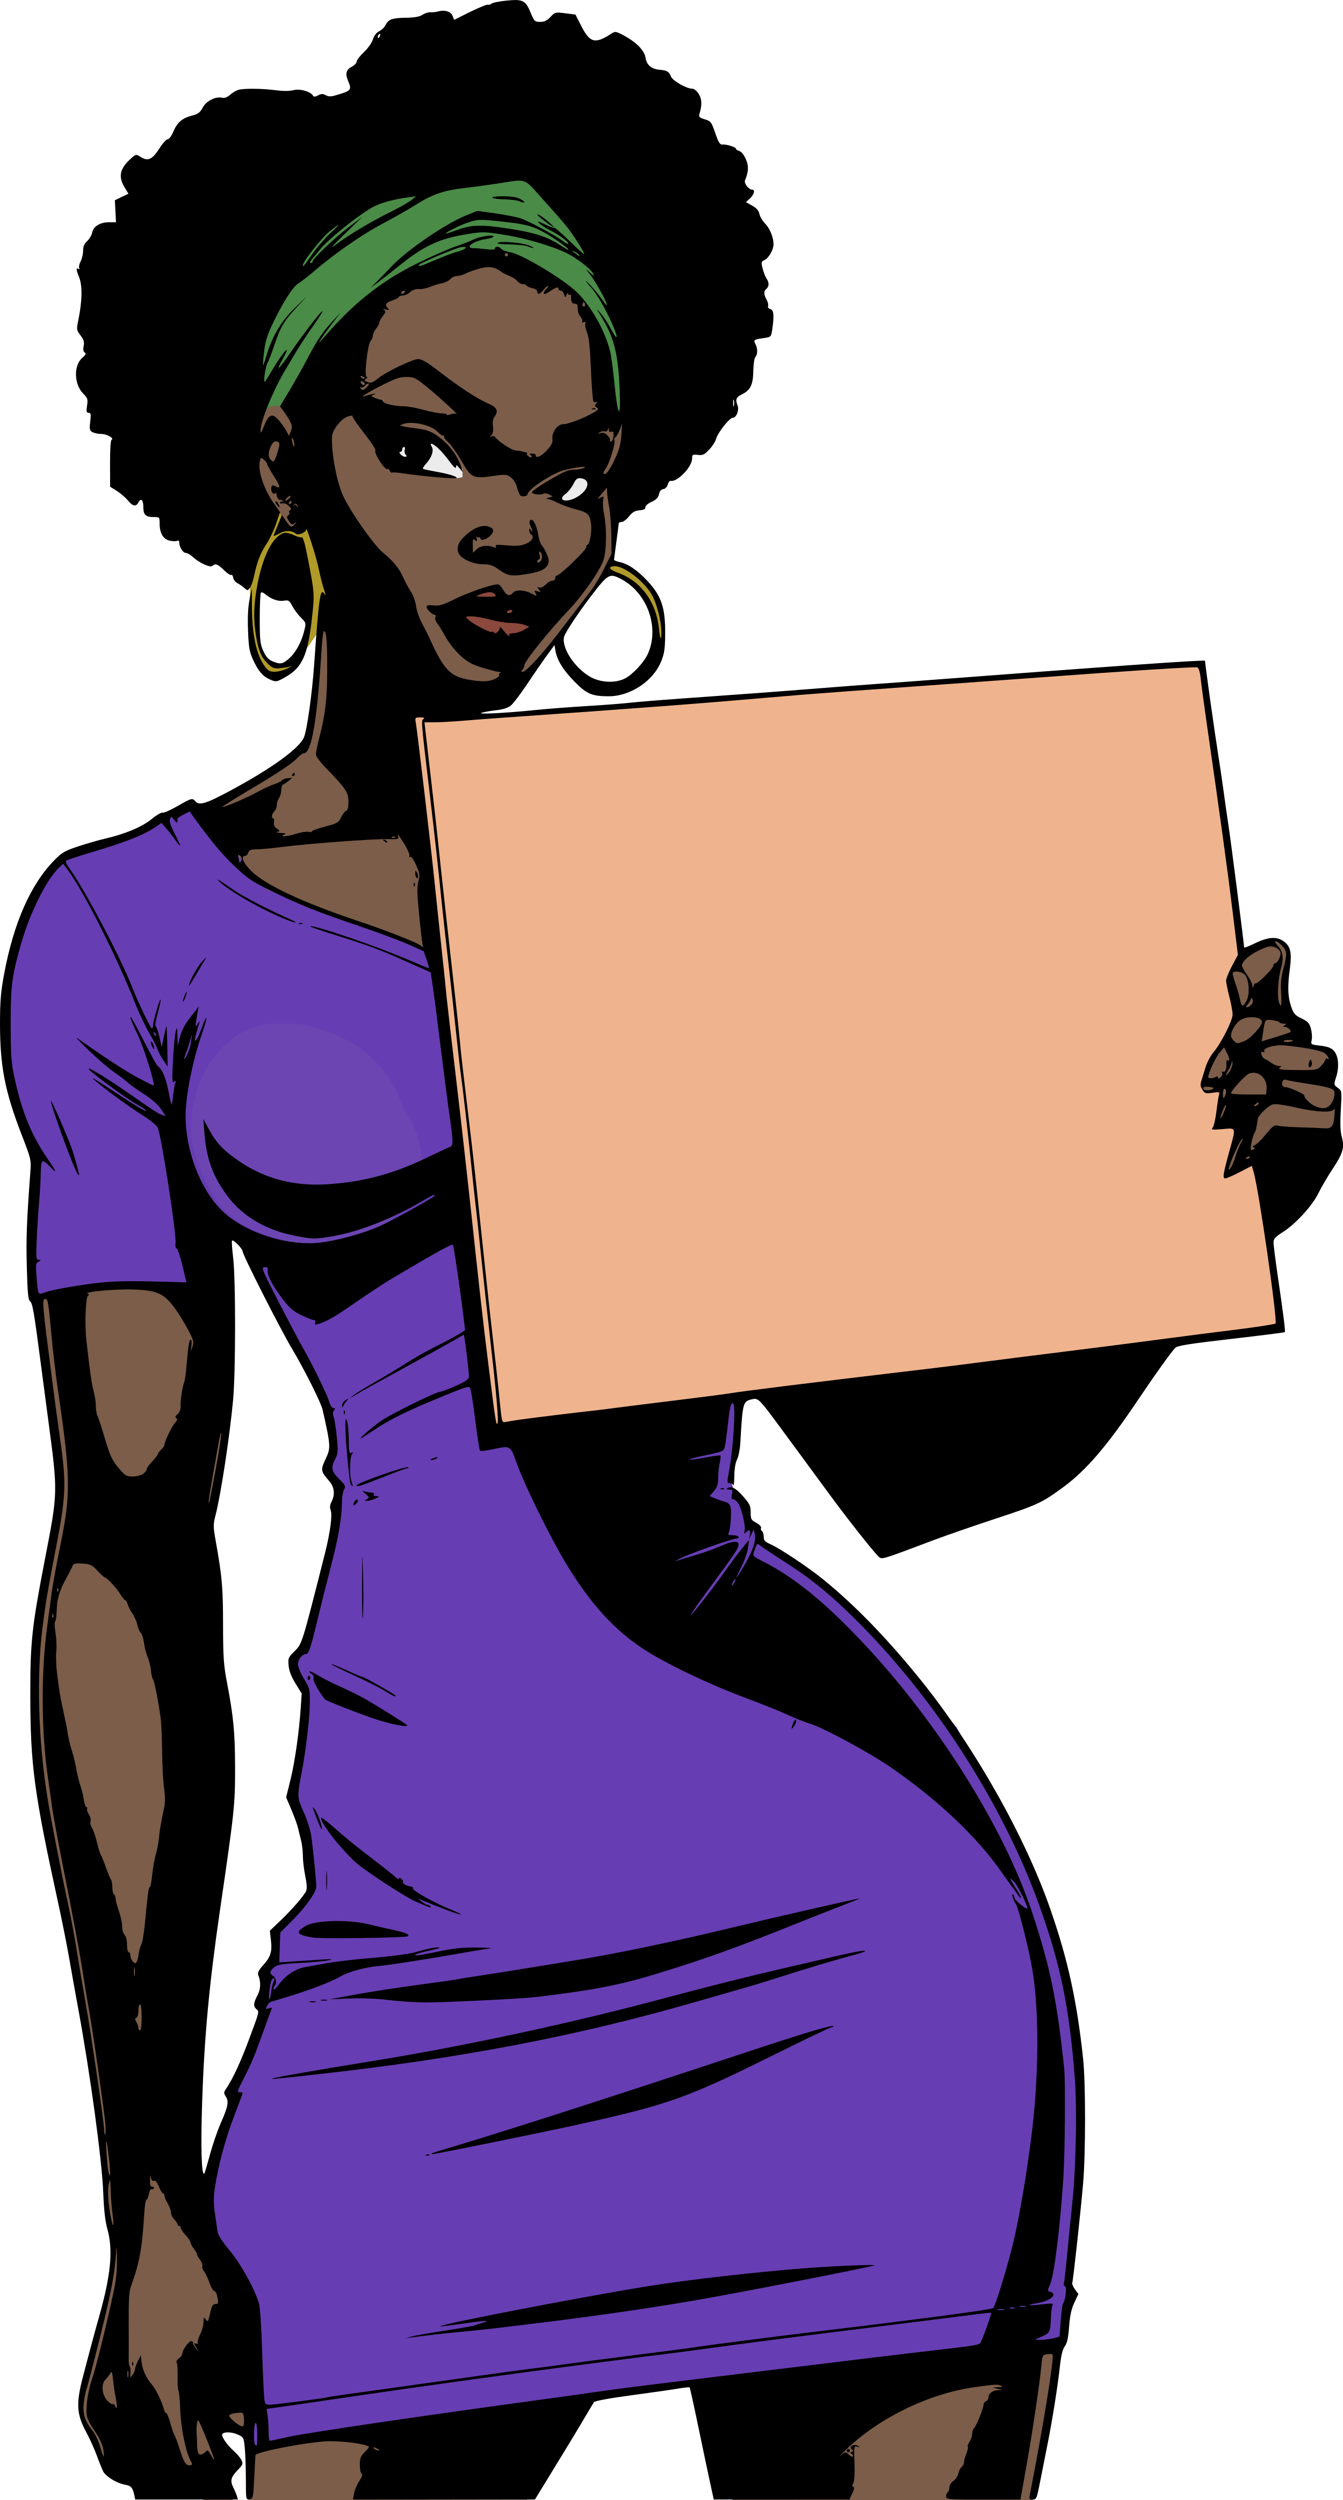 <?xml version="1.0" encoding="UTF-8" standalone="no"?>
<!-- Created with Inkscape (http://www.inkscape.org/) -->

<svg
   width="133.852mm"
   height="249.09mm"
   viewBox="0 0 133.852 249.09"
   version="1.1"
   id="svg1307"
   xml:space="preserve"
   inkscape:version="1.2.2 (b0a8486, 2022-12-01)"
   sodipodi:docname="african-woman-holding-blank-sign-2colourremix.svg"
   xmlns:inkscape="http://www.inkscape.org/namespaces/inkscape"
   xmlns:sodipodi="http://sodipodi.sourceforge.net/DTD/sodipodi-0.dtd"
   xmlns="http://www.w3.org/2000/svg"
   xmlns:svg="http://www.w3.org/2000/svg"
   xmlns:rdf="http://www.w3.org/1999/02/22-rdf-syntax-ns#"
   xmlns:cc="http://creativecommons.org/ns#"
   xmlns:dc="http://purl.org/dc/elements/1.1/"><title
     id="title1327">African woman holding blank sign</title><sodipodi:namedview
     id="namedview1309"
     pagecolor="#ffffff"
     bordercolor="#666666"
     borderopacity="1.0"
     inkscape:showpageshadow="2"
     inkscape:pageopacity="0.0"
     inkscape:pagecheckerboard="0"
     inkscape:deskcolor="#d1d1d1"
     inkscape:document-units="mm"
     showgrid="false"
     inkscape:zoom="0.71"
     inkscape:cx="216.19718"
     inkscape:cy="431.69014"
     inkscape:window-width="1652"
     inkscape:window-height="1099"
     inkscape:window-x="186"
     inkscape:window-y="25"
     inkscape:window-maximized="0"
     inkscape:current-layer="layer1"
     showguides="true" /><defs
     id="defs1304"><filter
       inkscape:collect="always"
       style="color-interpolation-filters:sRGB"
       id="filter4122"
       x="-0.325"
       y="-0.339"
       width="1.651"
       height="1.678"><feGaussianBlur
         inkscape:collect="always"
         stdDeviation="1.04"
         id="feGaussianBlur4124" /></filter></defs><g
     inkscape:label="Lager 1"
     inkscape:groupmode="layer"
     id="layer1"
     transform="translate(5.764,81.724)"><g
       id="g4349"><path
         style="fill:#4a8b47;fill-opacity:1;stroke-width:0.794"
         d="m 40.734,-67.411 -19.327,10.108 c 0,0 -2.83,17.386 -2.022,17.386 0.809,0 4.933,0.566 5.337,0 0.404,-0.566 7.035,-11.241 7.359,-11.402 0.323,-0.162 3.801,-3.316 5.256,-3.639 1.456,-0.323 7.601,-0.485 8.248,-0.404 0.647,0.081 4.367,2.183 4.367,2.183 0,0 3.801,9.057 4.124,9.461 0.323,0.404 1.536,4.609 1.536,4.609 l 3.154,-3.882 -4.367,-23.371 z"
         id="path2506" /><path
         id="path3722"
         style="fill:#b09a29;fill-opacity:1;stroke-width:0.794"
         d="m 21.811,-31.505 c 0,0.323 -2.668,6.389 -2.668,6.389 v 2.91 l 0.405,5.823 0.727,1.456 1.456,0.485 1.456,-0.566 0.646,-0.729 2.507,-3.557 -0.243,-0.889 c 0,0 2.265,-3.073 2.265,-3.397 0,-0.323 -3.074,-6.308 -3.074,-6.308 z m 1.619,4.367 0.566,1.536 1.212,4.366 -0.405,2.507 -1.132,2.75 c 0,0 -0.889,0.485 -1.293,0.566 -0.404,0.081 -1.053,-0.161 -1.053,-0.161 l -0.808,-0.566 c 0,0 -0.162,-1.052 -0.485,-1.375 -0.323,-0.323 -0.163,-2.102 -0.163,-2.102 l 0.163,-3.316 1.617,-2.587 z m 31.779,1.132 -0.566,1.456 0.648,-0.081 1.617,0.888 1.051,0.729 1.132,2.183 0.485,3.316 0.809,-0.485 c 0,0 -0.081,-2.022 -0.081,-2.346 0,-0.323 -0.809,-2.183 -0.809,-2.183 l -1.212,-1.536 -0.97,-0.89 -1.214,-0.566 z"
         sodipodi:nodetypes="ccccccccccscccccccsccsccccccccccccsccccc" /><path
         id="path304"
         style="fill:#7b5d49;fill-opacity:1;stroke-width:0.794"
         d="m 44.442,-56.659 -3.507,0.374 -8.057,3.53 -8.852,12.012 -1.939,-0.498 -0.349,-0.074 -0.498,0.074 -0.795,0.522 -1.667,6.938 3.242,3.059 0.352,0.456 0.262,1.26 1.343,0.05 c 0,0 1.317,-1.095 1.417,-1.045 0.099,0.05 1.642,6.789 1.642,6.789 l -0.797,3.78 -0.77,8.057 -0.879,4.096 -9.237,5.987 -2.274,-0.093 -3.201,1.346 -1.485,1.068 -7.844,2.645 -3.248,14.621 1.392,9.838 -1.206,12.207 -0.093,6.125 0.65,1.904 1.995,14.526 0.186,3.992 -0.603,4.64 -1.301,8.401 -0.417,5.105 0.233,9.654 2.505,13.041 1.161,7.241 1.995,12.671 1.115,11.323 0.696,2.738 -0.186,2.739 -2.042,8.308 -1.161,5.662 0.743,1.995 0.929,1.718 0.65,1.809 3.806,1.439 6.265,1.997 2.834,-0.005 -0.646,-1.147 -0.161,-2.346 -0.97,-3.719 1.051,-0.405 1.294,0.727 0.808,0.405 0.243,0.646 -0.079,5.837 27.791,-0.04 5.987,-10.164 12.205,-1.578 2.274,11.788 h 29.936 l 1.902,-10.35 0.789,-4.921 -7.982,-52.352 -9.607,-13.181 -17.683,-19.261 2.459,-9.654 5.524,-0.789 43.627,-5.569 5.569,-0.743 -1.299,-11.325 6.776,-7.147 0.14,-1.949 0.093,-3.203 -0.975,-0.696 0.464,-2.693 -0.51,-0.65 -2.46,-0.557 -1.439,-3.666 -0.278,-2.691 0.371,-2.507 -0.186,-0.882 -0.51,-0.417 -0.233,-0.186 -0.464,-0.14 -1.299,0.465 -1.997,1.206 -0.927,-6.034 -76.811,-16.987 0.417,-2.042 4.595,-0.65 2.414,-3.063 0.974,-1.299 1.857,-2.274 3.434,-4.781 0.836,-1.67 0.51,-1.022 0.046,-0.696 0.14,-5.338 1.485,-7.658 -1.625,-0.184 -2.042,-9.237 -0.4,-1.642 -0.322,-0.522 -0.274,-0.347 -2.809,-2.065 -4.178,-2.411 z M 16.312,41.113 h 0.809 l 1.617,0.97 c 0,0 2.587,5.578 2.587,5.902 0,0.323 5.096,9.544 5.096,9.544 l 1.132,4.69 -0.809,2.346 1.133,1.698 -0.243,3.801 -2.749,12.21 -0.89,0.809 -0.648,0.809 1.456,3.315 -0.322,4.609 -1.133,5.499 1.294,3.64 0.729,5.499 -1.619,2.102 -2.102,2.183 -0.324,2.911 c 0,0 -0.646,0.485 -0.808,1.051 -0.162,0.566 -0.081,2.589 -0.081,2.589 l -0.163,1.939 -0.405,1.941 -2.668,5.418 0.243,0.89 c 0,0 -0.081,1.94 -0.89,2.668 -0.809,0.728 -1.374,6.389 -1.617,6.713 -0.243,0.323 -2.67,-4.206 -2.67,-4.206 0,0 2.67,-23.855 2.67,-24.259 l 0.403,-1.699 1.536,-12.373 -2.022,-23.127 1.133,-5.338 1.212,-7.843 z" /><path
         style="fill:#ececec;fill-opacity:1;stroke-width:0.794"
         d="m 37.742,-37.813 -3.154,-0.89 -2.183,1.132 1.132,2.022 4.852,1.294 1.456,0.162 0.485,-0.081 v -0.809 l -1.617,-2.103 z m 15.526,3.477 h -2.426 l -1.456,0.97 0.485,1.375 1.294,0.647 1.698,-1.051 z"
         id="path3666" /><path
         style="fill:#673db3;fill-opacity:1;stroke-width:0.794"
         d="m 13.158,-1.423 -2.83,1.213 -1.941,1.294 -7.601,2.426 -2.426,2.588 -2.669,6.55 -0.97,6.955 0.566,6.712 2.83,7.359 -0.809,7.197 0.485,6.712 3.235,-0.404 2.588,-0.728 11.402,0.081 -1.294,-8.329 5.337,3.558 1.698,5.095 5.175,9.623 1.375,4.124 0.243,2.103 -0.809,1.779 1.456,2.022 -0.97,6.55 -2.507,9.138 -1.456,1.456 1.456,3.396 -0.243,4.69 -0.97,5.499 1.213,4.043 0.566,5.095 -3.801,4.529 0.243,2.749 -1.213,1.213 0.081,2.103 -0.566,1.132 0.647,0.809 -2.507,6.146 -0.89,1.779 0.404,0.566 -3.235,12.615 4.609,8.168 0.081,12.211 0.566,2.022 21.915,-3.558 24.584,-3.477 33.722,-3.316 0.404,-1.132 c 0,0 -0.243,-2.507 0.081,-2.749 0.323,-0.243 0.647,-1.294 0.647,-1.294 l -0.404,-1.617 1.132,-9.461 0.323,-9.623 -2.669,-15.122 -4.205,-10.432 -5.661,-10.27 -7.763,-9.138 -5.742,-5.256 -4.69,-3.235 -1.456,-0.89 -0.081,-0.728 -0.485,-1.051 -0.809,-0.809 -0.162,-1.294 -0.728,-0.728 -0.323,-0.566 -0.243,-0.97 0.404,-3.154 c 0,0 -0.162,-4.933 0.485,-5.014 0.647,-0.081 7.682,-0.323 8.087,-0.404 L 75.345,44.59 44.292,17.095 36.61,12.728 29.17,10.141 20.841,6.906 15.886,1.185 Z"
         id="path1449"
         sodipodi:nodetypes="cccccccccccccccccccccccccccccccccccccccccccccccscccccccccccccccccccscccccccc" /><path
         style="opacity:0.436;fill:#8063b5;fill-opacity:1;stroke-width:0.265;filter:url(#filter4122)"
         d="m 47.802,35.297 c -1.8,0.234 -2.801,2.261 -2.569,3.924 0.28,1.227 0.913,2.554 2.195,2.986 1.454,0.622 3.334,0.73 4.531,-0.474 1.212,-0.874 1.111,-2.518 0.289,-3.615 -0.37,-1.229 -1.309,-2.154 -2.52,-2.545 -0.381,-0.154 -0.785,-0.266 -1.198,-0.276"
         id="path3844"
         transform="matrix(3,0,0,3,-122.323,-85.642)" /><path
         style="fill:#efb48d;fill-opacity:1;stroke-width:0.794"
         d="m 65.075,-12.098 -26.929,1.941 -3.882,-0.647 2.83,19.165 2.264,17.629 3.639,35.015 33.398,-4.69 45.366,-5.661 -1.941,-17.063 -3.316,1.698 -0.081,-0.809 1.375,-3.801 -0.323,-0.809 -1.698,0.404 -0.162,-0.485 0.323,-1.779 v -1.86 l -0.485,0.728 -0.89,0.162 -0.243,-0.081 -0.243,-0.323 0.081,-0.728 0.97,-2.345 1.941,-3.073 0.566,-1.213 -0.89,-3.396 0.243,-0.89 0.89,-1.375 -0.243,-2.669 -3.639,-26.524 -27.01,1.86 z"
         id="path2234" /><path
         style="opacity:0.436;fill:#a02c2c;fill-opacity:1;stroke-width:0.265"
         d="m 43.676,-23.237 c 0,0 -2.867,0.856 -2.941,1.042 -0.074,0.186 -1.75,2.085 -1.564,2.308 0.186,0.223 3.909,4.244 4.17,4.132 0.261,-0.112 4.021,-2.532 4.207,-2.978 0.186,-0.447 0.521,-1.899 0.521,-1.899 l -3.5,-1.564 z"
         id="path4276" /><path
         style="fill:#000000;stroke-width:0.162"
         d="m 7.618,166.851 c -0.155,-0.736 -0.326,-0.929 -0.906,-1.023 -0.8,-0.13 -1.922,-0.809 -2.188,-1.324 -0.126,-0.244 -0.415,-0.959 -0.642,-1.589 -0.227,-0.63 -0.713,-1.7 -1.079,-2.379 -0.938,-1.739 -0.997,-2.831 -0.294,-5.492 0.283,-1.071 0.649,-2.459 0.813,-3.084 0.164,-0.625 0.524,-1.932 0.799,-2.904 1.164,-4.122 1.4,-6.592 0.826,-8.665 -0.228,-0.823 -0.354,-1.918 -0.42,-3.648 -0.123,-3.235 -1.305,-11.909 -2.51,-18.431 -0.269,-1.458 -0.669,-3.685 -0.887,-4.95 -0.218,-1.264 -0.692,-3.65 -1.053,-5.301 -2.457,-11.242 -2.813,-13.892 -2.821,-21.017 -0.006,-5.169 0.165,-6.748 1.452,-13.389 1.311,-6.764 1.307,-6.611 0.329,-13.957 -0.137,-1.026 -0.469,-3.546 -0.739,-5.599 -0.693,-5.279 -0.816,-5.982 -1.075,-6.186 -0.179,-0.141 -0.249,-0.894 -0.315,-3.408 -0.076,-2.862 -0.013,-4.546 0.348,-9.394 0.097,-1.297 0.095,-1.302 -0.905,-3.895 -1.628,-4.22 -2.114,-6.733 -2.114,-10.934 0,-2.243 0.075,-3.161 0.401,-4.919 C -4.411,10.235 -2.71,6.379 -0.336,3.967 0.411,3.208 0.701,3.04 2.041,2.597 2.88,2.319 4.062,1.979 4.666,1.841 6.674,1.381 8.39,0.664 9.332,-0.109 c 0.489,-0.401 0.985,-0.693 1.102,-0.649 0.117,0.045 0.781,-0.247 1.477,-0.648 1.399,-0.807 1.509,-0.836 1.8,-0.486 0.375,0.452 1.047,0.247 3.489,-1.065 4.117,-2.212 6.866,-4.202 7.33,-5.306 0.306,-0.727 0.811,-4.333 1.018,-7.262 0.476,-6.745 0.598,-7.61 1,-7.06 0.197,0.27 0.21,0.343 -0.143,-0.811 -0.095,-0.312 -0.292,-1.124 -0.437,-1.803 -0.253,-1.186 -1.203,-4.145 -1.215,-3.782 -0.009,0.294 -0.777,0.627 -1.014,0.439 -0.441,-0.348 -1.04,-0.363 -1.639,-0.042 -0.329,0.176 -0.598,0.293 -0.598,0.259 0,-0.034 0.118,-0.344 0.263,-0.69 0.145,-0.346 0.33,-0.805 0.412,-1.022 l 0.15,-0.393 0.405,0.596 c 0.457,0.672 0.584,0.716 0.901,0.312 0.2,-0.255 0.195,-0.262 -0.05,-0.07 -0.236,0.185 -0.312,0.155 -0.555,-0.217 -0.225,-0.343 -0.239,-0.457 -0.071,-0.561 0.116,-0.072 0.164,-0.205 0.108,-0.297 -0.057,-0.092 -0.011,-0.2 0.101,-0.241 0.142,-0.052 0.095,-0.18 -0.153,-0.418 -0.203,-0.195 -0.465,-0.302 -0.609,-0.247 -0.139,0.053 -0.252,0.012 -0.252,-0.092 0,-0.104 0.084,-0.137 0.187,-0.073 0.117,0.072 0.143,0.044 0.07,-0.074 -0.065,-0.105 -0.178,-0.153 -0.251,-0.107 -0.132,0.082 -0.404,-0.374 -0.358,-0.599 0.013,-0.064 -0.075,-0.078 -0.196,-0.031 -0.231,0.089 -0.422,-0.354 -0.304,-0.703 0.051,-0.15 0.151,-0.157 0.393,-0.027 0.551,0.295 0.51,0.057 -0.177,-1.031 -0.364,-0.576 -0.661,-1.114 -0.661,-1.196 0,-0.082 -0.14,-0.269 -0.31,-0.415 -0.292,-0.25 -0.316,-0.243 -0.408,0.123 -0.236,0.942 0.409,2.864 1.446,4.308 l 0.563,0.784 -0.393,1.162 c -0.216,0.639 -0.646,1.543 -0.955,2.008 -0.606,0.912 -0.935,1.76 -1.23,3.169 -0.103,0.491 -0.292,1.033 -0.421,1.204 -0.227,0.302 -0.244,0.303 -0.562,0.014 -0.181,-0.163 -0.492,-0.378 -0.692,-0.478 -0.2,-0.099 -0.388,-0.344 -0.416,-0.544 -0.029,-0.2 -0.119,-0.322 -0.2,-0.272 -0.081,0.05 -0.407,-0.168 -0.724,-0.484 -0.595,-0.595 -0.87,-0.694 -1.15,-0.413 -0.202,0.202 -1.316,-0.31 -1.945,-0.893 -0.241,-0.223 -0.562,-0.406 -0.713,-0.406 -0.277,0 -0.652,-0.617 -0.652,-1.072 0,-0.135 -0.078,-0.197 -0.173,-0.139 -0.095,0.059 -0.424,0.06 -0.73,0.002 -0.671,-0.126 -1.045,-0.735 -1.045,-1.705 0,-0.653 -0.004,-0.657 -0.617,-0.657 -0.775,0 -1.006,-0.229 -1.006,-0.997 0,-0.711 -0.234,-0.937 -0.484,-0.469 -0.25,0.466 -0.556,0.409 -1.063,-0.198 -0.242,-0.29 -0.738,-0.715 -1.102,-0.944 l -0.662,-0.416 -0.008,-2.302 c -0.005,-1.387 0.056,-2.33 0.154,-2.373 0.308,-0.135 -0.47,-0.578 -1.015,-0.578 -0.301,0 -0.698,-0.081 -0.882,-0.179 -0.296,-0.159 -0.323,-0.279 -0.231,-1.055 0.087,-0.742 0.063,-0.876 -0.16,-0.876 -0.219,0 -0.245,-0.12 -0.157,-0.711 0.096,-0.641 0.059,-0.758 -0.372,-1.189 -0.932,-0.932 -0.983,-2.821 -0.098,-3.582 0.341,-0.293 0.401,-0.422 0.241,-0.521 -0.142,-0.088 -0.178,-0.302 -0.109,-0.647 0.081,-0.405 0.013,-0.634 -0.314,-1.063 -0.394,-0.516 -0.407,-0.596 -0.239,-1.407 0.416,-2.006 0.447,-3.555 0.089,-4.413 -0.289,-0.691 -0.307,-0.971 -0.053,-0.814 0.114,0.071 0.143,0.045 0.075,-0.067 -0.062,-0.1 -3.24e-4,-0.4 0.137,-0.666 0.138,-0.266 0.25,-0.746 0.25,-1.067 0,-0.414 0.118,-0.693 0.405,-0.959 0.223,-0.207 0.449,-0.593 0.502,-0.859 0.123,-0.615 0.796,-1.022 1.691,-1.022 h 0.681 l -0.057,-1.095 -0.057,-1.095 0.677,-0.325 0.677,-0.325 -0.392,-0.648 c -0.664,-1.096 -0.461,-1.903 0.742,-2.948 0.405,-0.352 0.407,-0.352 0.918,-0.037 0.693,0.427 1.121,0.214 1.845,-0.917 0.31,-0.485 0.674,-0.883 0.808,-0.884 0.134,-7.91e-4 0.374,-0.32 0.535,-0.71 0.386,-0.938 0.889,-1.383 1.836,-1.625 0.651,-0.166 0.837,-0.302 1.112,-0.818 0.354,-0.663 1.304,-1.134 1.956,-0.971 0.205,0.051 0.488,-0.052 0.734,-0.267 0.22,-0.193 0.569,-0.416 0.776,-0.496 0.479,-0.185 2.378,-0.178 3.844,0.015 0.721,0.095 1.356,0.091 1.739,-0.01 0.63,-0.166 1.682,0.126 1.937,0.539 0.088,0.142 0.215,0.136 0.513,-0.023 0.314,-0.168 0.472,-0.171 0.764,-0.015 0.289,0.155 0.512,0.155 1.035,-3.35e-4 1.532,-0.454 1.577,-0.51 1.174,-1.466 -0.289,-0.686 -0.171,-1.088 0.405,-1.386 0.256,-0.133 0.466,-0.357 0.466,-0.498 0,-0.141 0.321,-0.559 0.714,-0.929 0.397,-0.374 0.798,-0.94 0.904,-1.277 0.12,-0.383 0.349,-0.681 0.62,-0.811 0.237,-0.113 0.518,-0.383 0.626,-0.599 0.295,-0.592 0.668,-0.73 2.03,-0.749 0.883,-0.013 1.367,-0.1 1.673,-0.3 0.237,-0.155 0.591,-0.266 0.786,-0.247 0.195,0.019 0.556,-0.02 0.801,-0.088 0.639,-0.177 1.246,0.022 1.414,0.463 l 0.144,0.38 1.594,-0.788 c 0.877,-0.433 1.677,-0.758 1.778,-0.722 0.101,0.036 0.259,-0.01 0.352,-0.103 0.093,-0.093 0.768,-0.229 1.5,-0.303 1.631,-0.164 1.892,-0.032 2.413,1.226 0.349,0.843 0.403,0.894 0.939,0.894 0.424,0 0.686,-0.125 1.028,-0.492 0.448,-0.48 0.484,-0.489 1.474,-0.365 l 1.014,0.126 0.58,1.136 c 0.859,1.683 1.377,1.821 2.96,0.791 0.419,-0.272 0.459,-0.269 1.192,0.113 1.295,0.674 2.131,1.51 2.25,2.253 0.12,0.75 0.591,1.145 1.448,1.213 0.693,0.055 0.908,0.187 1.092,0.671 0.157,0.412 1.542,1.207 2.103,1.207 0.199,0 0.465,0.212 0.663,0.527 0.323,0.515 0.342,1.084 0.067,2 -0.085,0.282 6.12e-4,0.367 0.537,0.527 0.603,0.181 0.659,0.254 1.041,1.368 0.324,0.943 0.465,1.17 0.713,1.143 0.397,-0.044 1.364,0.263 1.364,0.434 0,0.072 0.147,0.169 0.327,0.216 0.189,0.049 0.46,0.386 0.64,0.793 0.309,0.698 0.289,1.24 -0.077,2.13 -0.123,0.298 0.369,0.924 0.726,0.924 0.307,0 0.176,0.496 -0.231,0.873 l -0.4,0.371 0.623,0.35 c 0.435,0.245 0.652,0.494 0.718,0.826 0.052,0.262 0.313,0.699 0.58,0.972 0.47,0.481 0.824,1.363 0.826,2.06 0.001,0.525 -0.48,1.368 -0.888,1.554 -0.339,0.154 -0.354,0.219 -0.2,0.841 0.091,0.37 0.264,0.817 0.384,0.994 0.284,0.418 0.276,0.809 -0.022,1.056 -0.268,0.222 -0.251,0.549 0.057,1.111 0.114,0.208 0.17,0.474 0.125,0.593 -0.046,0.121 0.055,0.251 0.231,0.297 0.342,0.089 0.391,0.654 0.18,2.058 -0.109,0.727 -0.111,0.729 -0.896,0.841 -0.942,0.135 -0.994,0.175 -0.768,0.597 0.229,0.429 0.224,1.047 -0.012,1.283 -0.104,0.104 -0.196,0.721 -0.206,1.383 -0.021,1.385 -0.291,1.932 -1.157,2.345 -0.562,0.268 -0.647,0.496 -0.41,1.1 0.178,0.454 -0.117,1.217 -0.471,1.217 -0.339,0 -1.524,1.508 -1.681,2.139 -0.06,0.239 -0.362,0.704 -0.672,1.033 -0.484,0.513 -0.645,0.588 -1.136,0.531 -0.528,-0.062 -0.572,-0.033 -0.572,0.363 0,0.829 -1.474,2.368 -2.131,2.225 -0.106,-0.023 -0.239,0.14 -0.296,0.364 -0.062,0.245 -0.237,0.425 -0.442,0.455 -0.225,0.033 -0.371,0.205 -0.432,0.511 -0.068,0.339 -0.264,0.541 -0.743,0.762 -0.383,0.177 -0.636,0.401 -0.616,0.544 0.024,0.172 -0.144,0.258 -0.575,0.294 -0.467,0.039 -0.713,0.181 -1.055,0.609 -0.245,0.307 -0.573,0.558 -0.729,0.558 -0.156,3e-6 -0.286,0.055 -0.289,0.122 -0.003,0.067 -0.11,0.889 -0.238,1.826 -0.128,0.937 -0.235,1.753 -0.238,1.813 -0.003,0.06 0.232,0.158 0.522,0.219 0.863,0.18 1.794,0.808 2.813,1.899 1.375,1.472 1.775,2.641 1.763,5.157 -0.007,1.556 -0.071,2.025 -0.385,2.822 -0.778,1.974 -3.074,3.508 -5.247,3.506 -1.662,-0.001 -2.184,-0.224 -3.389,-1.446 -1.135,-1.151 -1.756,-2.155 -1.915,-3.094 l -0.095,-0.565 -0.767,1.052 c -0.422,0.579 -1.308,1.862 -1.968,2.852 -0.66,0.99 -1.395,1.953 -1.633,2.14 -0.266,0.209 -0.788,0.378 -1.357,0.44 -0.509,0.055 -1.18,0.168 -1.493,0.25 -0.752,0.198 2.252,0.055 5.193,-0.247 1.205,-0.124 3.542,-0.306 5.193,-0.404 1.651,-0.099 3.623,-0.249 4.382,-0.335 0.759,-0.085 2.95,-0.265 4.869,-0.4 5.404,-0.38 9.772,-0.705 14.2,-1.055 2.231,-0.177 4.605,-0.357 5.274,-0.402 0.669,-0.045 2.203,-0.156 3.408,-0.247 20.816,-1.578 29.536,-2.191 29.538,-2.077 0.005,0.393 0.923,6.922 1.377,9.788 0.141,0.893 0.36,2.39 0.487,3.327 0.126,0.937 0.346,2.471 0.488,3.408 0.241,1.589 1.542,11.735 1.542,12.024 0,0.072 0.42,-0.077 0.933,-0.332 1.379,-0.684 2.255,-0.774 2.952,-0.303 0.74,0.5 0.893,1.136 0.671,2.785 -0.237,1.763 -0.201,2.797 0.131,3.759 0.242,0.702 0.382,0.861 1.036,1.177 0.64,0.309 0.784,0.467 0.935,1.028 0.098,0.364 0.133,0.868 0.078,1.119 -0.099,0.452 -0.091,0.457 0.868,0.569 0.711,0.083 1.063,0.214 1.326,0.494 0.47,0.501 0.573,1.559 0.252,2.593 -0.251,0.808 -0.251,0.813 0.155,1.112 0.407,0.3 0.407,0.302 0.299,2.222 -0.077,1.356 -0.048,2.138 0.097,2.655 0.292,1.044 0.124,1.638 -0.906,3.191 -0.499,0.753 -1.137,1.843 -1.418,2.422 -0.61,1.257 -2.286,3.087 -3.571,3.897 -0.713,0.449 -0.902,0.657 -0.908,0.995 -0.004,0.235 0.178,1.695 0.405,3.246 0.616,4.205 0.795,5.642 0.715,5.715 -0.04,0.037 -2.446,0.34 -5.347,0.674 -4.044,0.466 -5.338,0.669 -5.548,0.872 -0.386,0.373 -1.986,2.609 -3.904,5.457 -2.93,4.35 -5.005,6.762 -7.232,8.406 -2.149,1.586 -2.576,1.786 -6.776,3.168 -2.146,0.706 -4.884,1.653 -6.085,2.105 -5.424,2.041 -5.235,1.984 -5.577,1.685 -0.468,-0.409 -3.218,-3.894 -5.046,-6.395 -0.893,-1.221 -2.025,-2.763 -2.516,-3.427 -0.491,-0.664 -1.529,-2.073 -2.307,-3.131 -2.009,-2.733 -2.14,-2.864 -2.729,-2.735 -0.941,0.207 -0.962,0.286 -1.197,4.381 -0.036,0.625 -0.181,1.355 -0.323,1.623 -0.16,0.301 -0.263,0.921 -0.272,1.623 -0.008,0.625 -0.051,1.045 -0.096,0.933 -0.045,-0.112 -0.211,-0.203 -0.369,-0.203 -0.269,0 -0.272,-0.074 -0.06,-1.177 0.259,-1.339 0.51,-4.059 0.525,-5.68 0.008,-0.802 -0.047,-1.095 -0.203,-1.095 -0.153,0 -0.273,0.558 -0.425,1.965 -0.116,1.081 -0.262,2.155 -0.324,2.386 -0.12,0.449 -0.097,0.44 -2.338,0.921 -1.749,0.376 -1.462,0.49 0.356,0.142 0.811,-0.156 1.509,-0.249 1.551,-0.207 0.042,0.042 0.009,0.366 -0.074,0.72 -0.082,0.355 -0.151,1.022 -0.153,1.484 -0.003,0.664 -0.092,0.945 -0.425,1.341 l -0.422,0.501 0.552,0.231 c 0.304,0.127 0.75,0.28 0.991,0.341 0.273,0.068 0.475,0.253 0.533,0.487 0.118,0.471 0.008,2.168 -0.165,2.549 -0.108,0.237 -0.047,0.284 0.365,0.284 0.272,0 0.54,0.073 0.595,0.162 0.055,0.089 -0.011,0.162 -0.147,0.162 -0.49,0 -5.237,1.693 -5.858,2.089 l -0.325,0.207 0.325,-0.116 c 0.179,-0.064 0.945,-0.297 1.704,-0.518 0.759,-0.221 1.86,-0.613 2.447,-0.87 1.692,-0.741 2.23,-0.589 1.614,0.455 -0.191,0.323 -0.949,1.398 -1.686,2.388 -1.797,2.416 -2.907,3.992 -2.812,3.992 0.096,0 2.077,-2.513 2.943,-3.733 1.061,-1.494 1.925,-2.651 2.396,-3.208 l 0.448,-0.53 -0.096,0.773 c -0.053,0.425 -0.346,1.266 -0.651,1.869 -0.305,0.603 -0.527,1.095 -0.492,1.095 0.034,0 0.395,-0.566 0.801,-1.258 0.824,-1.403 1.171,-2.468 1.009,-3.105 l -0.108,-0.425 -0.23,0.487 -0.23,0.487 0.085,-0.446 c 0.092,-0.48 -0.051,-0.568 -0.398,-0.243 -0.178,0.166 -0.201,0.137 -0.128,-0.164 0.113,-0.469 -0.287,-2.198 -0.63,-2.721 -0.145,-0.221 -0.37,-0.401 -0.501,-0.401 -0.18,0 -0.212,-0.119 -0.131,-0.487 0.095,-0.432 0.064,-0.487 -0.271,-0.489 -0.275,-0.002 -0.318,-0.041 -0.157,-0.142 0.382,-0.242 0.821,-0.003 1.57,0.852 0.63,0.721 0.725,0.925 0.725,1.566 0,0.672 0.048,0.763 0.556,1.036 0.317,0.171 0.521,0.389 0.476,0.507 -0.044,0.114 -0.002,0.256 0.094,0.315 0.095,0.059 0.173,0.311 0.173,0.56 0,0.376 0.117,0.505 0.69,0.761 0.95,0.425 3.684,2.244 5.153,3.428 3.248,2.619 6.61,6.095 10.013,10.351 5.252,6.569 10.249,15.451 12.736,22.64 1.74,5.028 2.632,9.112 3.243,14.85 0.257,2.413 0.255,9.464 -0.003,12.415 -0.266,3.038 -0.984,9.611 -1.077,9.868 -0.042,0.116 0.077,0.42 0.265,0.674 l 0.342,0.463 -0.405,0.867 c -0.294,0.629 -0.437,1.287 -0.52,2.394 -0.085,1.121 -0.198,1.64 -0.429,1.951 -0.213,0.288 -0.365,0.893 -0.474,1.881 -0.236,2.144 -0.775,5.529 -1.293,8.111 -0.251,1.25 -0.588,2.948 -0.75,3.773 -0.272,1.387 -0.323,1.501 -0.678,1.501 -0.332,0 -0.372,-0.06 -0.296,-0.446 1.331,-6.764 2.451,-13.667 2.273,-14.011 -0.027,-0.052 -0.266,-0.063 -0.532,-0.024 -0.467,0.069 -0.486,0.106 -0.586,1.15 -0.181,1.888 -0.867,6.487 -1.485,9.964 l -0.599,3.368 h -3.705 c -3.559,0 -3.705,-0.012 -3.705,-0.315 0,-0.173 0.073,-0.36 0.162,-0.415 0.089,-0.055 0.162,-0.27 0.162,-0.478 0,-0.22 0.163,-0.485 0.392,-0.634 0.215,-0.141 0.439,-0.473 0.497,-0.738 0.058,-0.265 0.211,-0.568 0.339,-0.675 0.128,-0.106 0.233,-0.322 0.233,-0.478 0,-0.157 0.107,-0.54 0.237,-0.852 0.13,-0.312 0.194,-0.611 0.14,-0.664 -0.053,-0.053 0.023,-0.279 0.169,-0.502 0.146,-0.223 0.265,-0.576 0.265,-0.784 0,-0.208 0.082,-0.461 0.182,-0.561 0.236,-0.236 0.952,-1.995 0.953,-2.341 4.89e-4,-0.147 0.11,-0.309 0.244,-0.36 0.134,-0.051 0.243,-0.21 0.243,-0.354 0,-0.392 0.408,-0.722 0.922,-0.743 l 0.458,-0.019 -0.487,-0.124 -0.487,-0.124 0.568,-0.031 c 0.462,-0.025 0.507,-0.055 0.243,-0.161 -0.346,-0.139 -0.563,-0.126 -2.597,0.158 -4.593,0.642 -9.655,3.121 -12.909,6.324 -0.499,0.491 -0.715,0.728 -0.482,0.527 0.507,-0.436 0.552,-0.441 0.89,-0.102 0.145,0.145 0.312,0.214 0.372,0.153 0.06,-0.06 0.012,-0.17 -0.107,-0.243 -0.18,-0.111 -0.179,-0.149 0.004,-0.222 0.18,-0.072 0.182,-0.116 0.011,-0.237 -0.354,-0.249 0.191,-0.603 0.567,-0.368 0.268,0.167 0.264,0.175 -0.042,0.093 -0.325,-0.087 -0.333,-0.042 -0.271,1.601 0.038,1.021 -0.006,1.82 -0.111,2.017 -0.124,0.233 -0.124,0.342 0.001,0.384 0.114,0.038 0.076,0.268 -0.111,0.659 l -0.286,0.6 -6.76,0.003 -6.76,0.003 -0.363,-1.663 c -0.2,-0.915 -0.726,-3.412 -1.17,-5.55 -0.444,-2.138 -0.836,-3.917 -0.873,-3.954 -0.037,-0.037 -0.527,0.013 -1.09,0.109 -0.563,0.097 -2.662,0.396 -4.664,0.666 -2.25,0.303 -3.694,0.568 -3.78,0.694 -0.076,0.113 -0.548,0.898 -1.048,1.746 -0.763,1.295 -2.151,3.578 -4.413,7.263 l -0.424,0.69 h -9.067 -9.067 l 0.11,-0.609 c 0.061,-0.335 0.299,-0.897 0.529,-1.25 0.267,-0.408 0.351,-0.664 0.233,-0.703 -0.107,-0.036 -0.186,-0.407 -0.186,-0.872 0,-0.69 0.075,-0.885 0.505,-1.315 0.478,-0.478 0.488,-0.511 0.179,-0.625 -0.749,-0.277 -3.085,-0.506 -4.237,-0.415 -2.411,0.191 -6.804,1.07 -6.851,1.371 -0.01,0.064 -0.065,1.067 -0.122,2.227 -0.099,2.028 -0.117,2.112 -0.468,2.162 -0.362,0.051 -0.365,0.033 -0.366,-1.948 -6.12e-4,-1.1 -0.049,-2.501 -0.106,-3.114 -0.104,-1.101 -0.113,-1.118 -0.726,-1.392 -0.673,-0.301 -1.586,-0.263 -1.538,0.064 0.051,0.344 0.592,1.078 1.169,1.585 0.303,0.266 0.642,0.668 0.754,0.895 0.188,0.379 0.156,0.462 -0.404,1.046 -0.655,0.683 -0.735,1.038 -0.386,1.724 0.123,0.241 0.274,0.603 0.336,0.803 l 0.112,0.365 h -5.12 -5.12 l -0.094,-0.446 z m 5.768,-3.045 c 0,-0.046 -0.068,-0.21 -0.151,-0.365 -0.509,-0.953 -0.97,-3.24 -1.04,-5.168 -0.033,-0.902 -0.111,-1.723 -0.174,-1.824 -0.063,-0.101 -0.099,-0.723 -0.082,-1.381 0.017,-0.658 -0.023,-1.286 -0.09,-1.394 -0.073,-0.118 0.016,-0.294 0.22,-0.437 0.188,-0.132 0.342,-0.349 0.342,-0.483 0,-0.379 0.707,-1.318 0.934,-1.241 0.112,0.038 0.173,0.12 0.134,0.182 -0.038,0.062 0.08,0.293 0.262,0.514 l 0.331,0.401 -0.283,-0.471 c -0.245,-0.408 -0.248,-0.458 -0.028,-0.373 0.161,0.062 0.227,0.025 0.18,-0.098 -0.041,-0.108 0.072,-0.485 0.252,-0.838 0.18,-0.353 0.327,-0.895 0.327,-1.206 0,-0.521 0.017,-0.541 0.225,-0.258 0.205,0.281 0.242,0.228 0.432,-0.618 0.16,-0.715 0.275,-0.925 0.506,-0.925 0.33,0 0.344,-0.057 0.197,-0.791 -0.056,-0.279 -0.187,-0.507 -0.293,-0.507 -0.105,0 -0.326,-0.383 -0.49,-0.852 -0.164,-0.469 -0.407,-0.977 -0.539,-1.13 -0.132,-0.153 -0.202,-0.376 -0.156,-0.497 0.046,-0.12 -0.053,-0.397 -0.22,-0.615 -0.167,-0.218 -0.307,-0.469 -0.311,-0.558 -0.004,-0.089 -0.15,-0.345 -0.325,-0.568 -0.175,-0.223 -0.319,-0.501 -0.321,-0.617 -0.002,-0.116 -0.222,-0.445 -0.49,-0.73 -0.267,-0.285 -0.486,-0.61 -0.487,-0.722 -4.83e-4,-0.112 -0.074,-0.203 -0.163,-0.203 -0.089,0 -0.162,-0.073 -0.162,-0.162 0,-0.089 -0.146,-0.308 -0.325,-0.487 -0.179,-0.179 -0.325,-0.489 -0.325,-0.69 -3.18e-4,-0.201 -0.146,-0.604 -0.325,-0.897 -0.178,-0.292 -0.324,-0.639 -0.324,-0.771 0,-0.132 -0.065,-0.24 -0.145,-0.24 -0.08,0 -0.264,-0.299 -0.411,-0.665 -0.179,-0.447 -0.341,-0.636 -0.495,-0.577 -0.154,0.059 -0.25,-0.055 -0.295,-0.35 -0.045,-0.296 -0.075,-0.215 -0.091,0.252 -0.019,0.527 0.035,0.69 0.229,0.69 0.139,0 0.207,0.074 0.151,0.165 -0.056,0.091 -0.166,0.125 -0.245,0.077 -0.079,-0.049 -0.191,0.169 -0.25,0.484 -0.059,0.315 -0.167,0.573 -0.239,0.573 -0.073,0 -0.168,0.566 -0.211,1.258 -0.23,3.651 -0.473,4.996 -1.319,7.315 -0.202,0.554 -0.253,1.356 -0.241,3.814 0.008,1.712 0.008,3.318 -6.6e-5,3.569 -0.008,0.251 0.039,0.543 0.104,0.649 0.065,0.106 0.098,0.412 0.072,0.68 -0.046,0.469 -0.038,0.475 0.204,0.162 0.138,-0.179 0.253,-0.441 0.256,-0.584 0.003,-0.142 0.132,-0.508 0.287,-0.811 l 0.282,-0.552 0.088,0.73 c 0.089,0.741 0.486,1.589 1.024,2.186 0.344,0.383 1.013,1.751 1.171,2.399 0.06,0.245 0.172,0.446 0.249,0.446 0.077,0 0.255,0.42 0.395,0.933 0.14,0.513 0.333,1.072 0.427,1.242 0.095,0.17 0.314,0.754 0.486,1.298 0.436,1.371 0.633,1.72 0.978,1.72 0.163,0 0.297,-0.037 0.297,-0.083 z M 7.394,153.732 c 0.008,-0.189 0.046,-0.228 0.098,-0.098 0.047,0.117 0.041,0.257 -0.013,0.311 -0.054,0.054 -0.092,-0.042 -0.085,-0.213 z m 7.504,7.719 c -0.407,-1.025 -0.804,-1.932 -0.882,-2.017 -0.134,-0.145 -0.235,0.69 -0.175,1.452 0.014,0.179 0.031,0.58 0.038,0.893 0.02,0.869 0.135,1.133 0.449,1.024 0.152,-0.053 0.353,-0.19 0.448,-0.305 0.133,-0.162 0.24,-0.084 0.472,0.348 0.525,0.975 0.412,0.523 -0.35,-1.395 z M 4.523,162.269 c -0.061,-0.379 -0.363,-1.065 -0.671,-1.523 -1.011,-1.501 -1.067,-1.677 -0.961,-3.017 0.053,-0.673 0.286,-1.772 0.518,-2.441 0.41,-1.185 1.56,-5.845 2.196,-8.903 0.213,-1.025 0.306,-2.054 0.285,-3.165 -0.019,-1.004 -0.05,-1.266 -0.081,-0.672 -0.11,2.122 -0.447,3.929 -1.59,8.52 -0.655,2.633 -1.267,4.982 -1.358,5.219 -0.092,0.237 -0.215,0.86 -0.274,1.385 -0.123,1.089 0.104,1.805 0.889,2.796 0.264,0.334 0.606,1.058 0.759,1.609 0.315,1.132 0.453,1.224 0.288,0.192 z m 27.364,-0.002 c -0.134,-0.086 -0.316,-0.157 -0.406,-0.157 -0.089,0 -0.053,0.071 0.081,0.157 0.134,0.087 0.316,0.157 0.406,0.157 0.089,0 0.053,-0.071 -0.081,-0.157 z m -12.01,-1.461 c 0,-0.649 -0.07,-1.136 -0.162,-1.136 -0.179,0 -0.229,1.989 -0.054,2.164 0.199,0.199 0.216,0.114 0.216,-1.028 z m 3.145,0.248 c 1.86,-0.414 13.039,-2.058 25.986,-3.823 1.964,-0.268 4.301,-0.595 5.193,-0.727 0.893,-0.132 3.12,-0.423 4.95,-0.647 1.83,-0.223 6.613,-0.808 10.63,-1.299 10.205,-1.248 14.889,-1.813 17.527,-2.116 4.042,-0.463 4.511,-0.539 4.647,-0.755 0.194,-0.307 1.134,-2.925 1.072,-2.987 -0.029,-0.029 -0.852,0.055 -1.831,0.186 -0.978,0.131 -6.197,0.785 -11.598,1.454 -5.4,0.669 -11.644,1.469 -13.876,1.779 -2.231,0.309 -4.715,0.639 -5.518,0.732 -0.803,0.093 -2.556,0.314 -3.895,0.491 -1.339,0.176 -4.151,0.543 -6.248,0.815 -4.458,0.577 -15.494,2.106 -19.231,2.664 -1.428,0.213 -4.266,0.628 -6.306,0.921 l -3.71,0.533 0.099,0.72 c 0.054,0.396 0.099,1.111 0.099,1.59 0,0.478 0.046,0.87 0.102,0.87 0.056,0 0.914,-0.181 1.907,-0.401 z m -4.473,-1.809 c -0.052,-0.629 -0.052,-0.63 -0.701,-0.572 -0.357,0.032 -0.698,0.135 -0.757,0.23 -0.133,0.214 1.193,1.271 1.377,1.097 0.073,-0.069 0.11,-0.409 0.081,-0.755 z M 5.776,157.207 c -0.095,-0.476 -0.218,-1.299 -0.274,-1.831 -0.083,-0.799 -0.13,-0.911 -0.271,-0.649 -0.094,0.174 -0.311,0.452 -0.482,0.618 -0.448,0.432 -0.361,1.509 0.169,2.087 0.222,0.242 0.465,0.402 0.542,0.355 0.076,-0.047 0.184,0.032 0.239,0.175 0.201,0.524 0.247,0.087 0.078,-0.755 z m 18.034,0.347 c 1.452,-0.182 2.761,-0.367 2.909,-0.412 0.148,-0.045 1.024,-0.183 1.947,-0.307 0.923,-0.124 4.053,-0.561 6.953,-0.97 6.863,-0.969 10.74,-1.503 11.847,-1.632 0.491,-0.057 1.879,-0.243 3.084,-0.412 1.205,-0.169 4.528,-0.602 7.384,-0.962 2.856,-0.36 5.376,-0.691 5.599,-0.736 0.456,-0.091 8.252,-1.1 11.36,-1.47 10.399,-1.237 18.052,-2.248 18.332,-2.422 0.17,-0.105 1.2,-3.397 1.854,-5.928 0.784,-3.032 1.833,-9.455 2.213,-13.551 0.496,-5.35 0.433,-10.665 -0.169,-14.269 -0.328,-1.965 -1.39,-6.195 -1.633,-6.509 -0.236,-0.304 -0.483,-1.075 -0.31,-0.968 0.089,0.055 0.162,0.199 0.162,0.32 0,0.121 0.292,0.452 0.649,0.734 0.357,0.283 0.649,0.433 0.649,0.335 0,-0.3 -0.931,-2.177 -1.273,-2.566 -0.564,-0.643 -0.535,-0.391 0.053,0.465 0.314,0.456 0.566,0.913 0.561,1.014 -0.006,0.102 -0.097,0.049 -0.203,-0.117 -0.106,-0.166 -0.393,-0.568 -0.637,-0.893 -0.244,-0.325 -0.75,-1.029 -1.125,-1.564 -2.474,-3.537 -6.451,-7.274 -11.172,-10.498 -2.105,-1.438 -6.774,-3.938 -7.952,-4.258 -0.438,-0.119 -1.545,-0.571 -2.84,-1.159 -0.446,-0.203 -2.199,-0.892 -3.895,-1.531 C 64.611,85.949 60.395,83.909 58.268,82.501 55.403,80.603 53.053,78.003 50.692,74.116 49.108,71.51 46.595,66.413 45.763,64.121 45.075,62.226 45.169,62.279 43.247,62.689 c -0.58,0.124 -1.106,0.177 -1.168,0.118 -0.062,-0.059 -0.271,-1.383 -0.464,-2.943 -0.193,-1.56 -0.412,-2.997 -0.487,-3.193 -0.134,-0.352 -0.17,-0.343 -2.7,0.689 -3.399,1.387 -5.293,2.307 -6.733,3.271 -0.653,0.437 -1.297,0.851 -1.431,0.919 -0.5,0.254 1.251,-1.26 2.086,-1.804 1.1,-0.716 5.366,-2.806 5.728,-2.806 0.15,0 0.863,-0.266 1.584,-0.591 1.046,-0.472 1.312,-0.661 1.312,-0.937 0,-0.39 -0.277,-2.812 -0.415,-3.635 l -0.091,-0.538 -0.599,0.356 c -0.33,0.196 -1.731,0.976 -3.115,1.733 -5.28,2.891 -6.527,3.583 -7.222,4.004 l -0.487,0.295 0.399,-0.329 c 0.219,-0.181 1.205,-0.789 2.191,-1.35 0.986,-0.561 2.376,-1.399 3.09,-1.861 0.714,-0.463 2.059,-1.222 2.989,-1.687 0.93,-0.465 1.958,-1.015 2.285,-1.221 l 0.594,-0.375 -0.116,-0.949 c -0.415,-3.396 -1.01,-7.459 -1.108,-7.562 -0.104,-0.109 -1.629,0.736 -6.023,3.335 -0.759,0.449 -2.421,1.538 -3.693,2.421 -2.15,1.492 -2.789,1.859 -3.731,2.147 -0.288,0.088 -0.344,0.058 -0.267,-0.143 0.059,-0.154 0.011,-0.254 -0.123,-0.254 -0.121,-6.9e-5 -0.673,-0.214 -1.226,-0.476 -0.78,-0.369 -1.181,-0.7 -1.785,-1.472 -1.024,-1.309 -1.709,-2.588 -1.606,-2.999 0.065,-0.26 0.003,-0.327 -0.304,-0.327 -0.363,0 -0.278,0.21 1.412,3.489 0.989,1.919 2.07,3.964 2.403,4.544 0.961,1.676 2.373,4.566 2.598,5.317 0.12,0.402 0.305,0.688 0.444,0.688 0.181,0 0.194,0.052 0.056,0.219 -0.126,0.152 -0.133,0.364 -0.024,0.69 0.087,0.259 0.226,1.164 0.308,2.011 0.133,1.374 0.116,1.606 -0.158,2.144 -0.453,0.888 -0.388,1.229 0.382,1.995 0.632,0.629 0.673,0.719 0.489,1.074 -0.11,0.213 -0.202,0.755 -0.203,1.203 -0.004,1.548 -0.348,3.559 -1.091,6.398 -0.41,1.567 -1.018,3.98 -1.35,5.364 -0.679,2.828 -0.876,3.408 -1.155,3.408 -0.369,0 -0.788,0.539 -0.788,1.015 0,0.267 0.263,0.904 0.595,1.442 0.568,0.921 0.595,1.028 0.588,2.378 -0.007,1.48 -0.386,4.722 -0.809,6.932 -0.465,2.429 -0.461,2.526 0.188,3.962 0.326,0.721 0.658,1.732 0.738,2.245 0.177,1.137 0.535,4.683 0.525,5.209 -0.01,0.554 -1.073,2.044 -2.416,3.384 l -1.17,1.168 -0.052,1.491 -0.052,1.491 1.623,-0.106 c 0.893,-0.059 2.134,-0.14 2.759,-0.181 0.89,-0.059 1.013,-0.043 0.568,0.073 -0.312,0.082 -1.576,0.2 -2.807,0.264 -1.852,0.095 -2.308,0.169 -2.637,0.428 -0.475,0.374 -0.504,0.632 -0.1,0.885 0.288,0.18 0.367,0.74 0.138,0.97 -0.061,0.061 -0.112,0.22 -0.112,0.352 0,0.132 0.219,-0.062 0.487,-0.432 0.687,-0.949 1.66,-1.603 2.649,-1.781 0.462,-0.083 1.497,-0.269 2.301,-0.413 0.803,-0.144 2.826,-0.375 4.495,-0.513 1.669,-0.139 3.458,-0.367 3.976,-0.507 1.71,-0.462 2.073,-0.536 2.565,-0.528 0.268,0.004 -0.117,0.138 -0.855,0.297 -1.267,0.272 -1.857,0.498 -1.303,0.498 0.137,0 1.131,-0.183 2.208,-0.406 1.5,-0.311 2.388,-0.4 3.794,-0.38 1.01,0.014 1.58,0.053 1.268,0.087 -0.312,0.033 -1.798,0.279 -3.302,0.545 -3.076,0.545 -6.839,1.129 -7.815,1.213 -1.328,0.114 -2.993,0.566 -3.765,1.022 -0.897,0.529 -3.139,1.391 -5.323,2.046 -0.803,0.241 -1.547,0.466 -1.653,0.5 -0.106,0.034 -0.276,0.218 -0.379,0.41 -0.17,0.318 -0.155,0.339 0.176,0.234 0.31,-0.098 0.344,-0.071 0.235,0.188 -0.07,0.167 -0.403,1.07 -0.738,2.007 -0.887,2.479 -1.228,3.3 -1.947,4.698 -0.723,1.404 -0.741,1.469 -0.4,1.469 0.134,0 0.243,0.039 0.243,0.086 0,0.048 -0.371,1.046 -0.824,2.219 -0.867,2.242 -1.616,5.02 -1.936,7.174 -0.146,0.982 -0.146,1.592 -6.12e-4,2.597 0.105,0.722 0.223,1.542 0.262,1.822 0.046,0.326 0.481,0.998 1.206,1.866 1.108,1.325 2.465,3.768 2.918,5.252 0.118,0.385 0.251,2.43 0.329,5.031 0.072,2.41 0.181,4.546 0.243,4.747 0.136,0.442 -0.042,0.44 3.195,0.035 z m 11.404,-6.485 c 0.268,-0.082 1.728,-0.341 3.246,-0.575 1.517,-0.234 2.868,-0.468 3.002,-0.52 0.322,-0.125 0.333,-0.128 0.86,-0.277 0.96,-0.271 0.238,-0.243 -1.914,0.073 -1.232,0.181 -2.265,0.304 -2.296,0.274 -0.175,-0.175 13.995,-2.911 20.716,-3.999 3.817,-0.618 10.46,-1.381 15.499,-1.78 2.761,-0.219 7.163,-0.404 7.06,-0.297 -0.123,0.127 -13.868,2.809 -18.014,3.515 -5.042,0.859 -10.437,1.629 -16.635,2.374 -1.16,0.14 -2.658,0.32 -3.327,0.401 -0.669,0.081 -2.057,0.225 -3.084,0.32 -1.652,0.153 -3.651,0.378 -5.112,0.576 l -0.487,0.066 z m 1.511,-18.126 c 0.117,-0.047 0.257,-0.041 0.311,0.013 0.054,0.054 -0.042,0.092 -0.213,0.085 -0.189,-0.008 -0.228,-0.046 -0.098,-0.098 z m 0.531,-0.119 c 0.037,-0.037 0.688,-0.249 1.447,-0.472 4.867,-1.428 15.667,-4.898 29.375,-9.437 6.377,-2.112 9.067,-2.92 9.216,-2.771 0.049,0.049 -0.013,0.089 -0.138,0.089 -0.125,0 -2.785,1.27 -5.91,2.823 -8.554,4.25 -10.411,4.908 -19.436,6.895 -3.847,0.847 -14.175,2.941 -14.504,2.941 -0.064,0 -0.086,-0.03 -0.049,-0.067 z m -15.837,-7.482 c 0.34,-0.122 5.06,-0.943 9.819,-1.707 9.243,-1.484 20.154,-3.837 29.699,-6.405 3.552,-0.956 8.171,-2.117 10.955,-2.754 1.428,-0.327 3.327,-0.766 4.22,-0.976 2.889,-0.68 4.124,-0.926 4.323,-0.86 0.107,0.036 -0.311,0.198 -0.928,0.36 -1.714,0.451 -5.282,1.512 -7.452,2.218 -1.071,0.348 -2.568,0.808 -3.327,1.023 -0.759,0.214 -3.059,0.875 -5.112,1.468 -11.845,3.421 -23.496,5.65 -37.814,7.234 -4.355,0.482 -4.693,0.513 -4.382,0.401 z m 3.692,-7.655 c 0.156,-0.041 0.412,-0.041 0.568,0 0.156,0.041 0.029,0.074 -0.284,0.074 -0.312,0 -0.44,-0.033 -0.284,-0.074 z m 7.831,-0.153 c -1.116,-0.143 -2.546,-0.2 -3.814,-0.151 l -2.029,0.079 2.597,-0.477 c 1.428,-0.262 4.276,-0.701 6.329,-0.974 2.053,-0.274 3.842,-0.53 3.976,-0.569 0.134,-0.039 0.974,-0.176 1.866,-0.305 0.893,-0.129 2.974,-0.457 4.625,-0.73 1.651,-0.273 3.733,-0.612 4.625,-0.754 4.312,-0.684 10.308,-1.931 16.473,-3.424 3.922,-0.95 12.14,-2.824 12.325,-2.811 0.049,0.003 -0.641,0.284 -1.533,0.624 -0.893,0.34 -2.718,1.058 -4.057,1.595 -6.788,2.727 -9.566,3.729 -14.687,5.297 -3.627,1.111 -6.335,1.633 -11.928,2.3 -1.449,0.173 -9.375,0.562 -11.117,0.545 -1.026,-0.01 -2.67,-0.121 -3.652,-0.247 z m -6.695,-0.01 c 0.156,-0.041 0.412,-0.041 0.568,0 0.156,0.041 0.029,0.074 -0.284,0.074 -0.312,0 -0.44,-0.033 -0.284,-0.074 z m -0.777,-6.206 c -1.67,-0.265 -1.844,-0.506 -0.822,-1.138 1.006,-0.622 4.388,-0.699 6.508,-0.149 0.357,0.093 1.304,0.309 2.105,0.481 1.406,0.302 1.886,0.505 1.602,0.677 -0.245,0.148 -8.554,0.261 -9.392,0.128 z m 13.07,-2.833 c -0.759,-0.294 -1.672,-0.656 -2.029,-0.805 l -0.649,-0.271 0.406,0.322 c 0.223,0.177 0.493,0.324 0.599,0.326 0.106,0.002 0.238,0.076 0.293,0.165 0.114,0.184 -0.166,0.088 -1.584,-0.542 -1.068,-0.474 -5.12,-3.132 -5.941,-3.897 -1.645,-1.532 -3.647,-4.159 -3.376,-4.43 0.031,-0.031 0.635,0.448 1.341,1.064 1.397,1.218 1.954,1.668 4.286,3.458 0.848,0.651 1.669,1.311 1.826,1.467 0.157,0.156 0.285,0.202 0.285,0.102 0,-0.126 0.074,-0.121 0.242,0.018 0.133,0.11 0.206,0.258 0.163,0.327 -0.091,0.148 0.413,0.407 0.903,0.465 0.095,0.011 0.134,0.082 0.087,0.157 -0.117,0.189 2.092,1.43 3.694,2.076 0.727,0.293 1.212,0.532 1.078,0.532 -0.134,0 -0.864,-0.241 -1.623,-0.535 z m -11.789,-2.859 c 0,-0.848 0.027,-1.195 0.061,-0.771 0.033,0.424 0.033,1.118 0,1.542 -0.033,0.424 -0.061,0.077 -0.061,-0.771 z m -0.83,-5.88 c -0.183,-0.47 -0.382,-1.001 -0.443,-1.18 -0.105,-0.309 -0.099,-0.311 0.131,-0.031 0.261,0.318 0.82,1.89 0.711,1.999 -0.037,0.037 -0.216,-0.318 -0.399,-0.789 z m 47.278,-9.538 c 0.133,-0.501 0.396,-0.812 0.396,-0.469 0,0.135 -0.113,0.387 -0.252,0.56 -0.242,0.303 -0.248,0.299 -0.144,-0.091 z M 31.725,89.575 c -1.622,-0.534 -4.991,-1.85 -5.106,-1.994 -0.612,-0.761 -1.211,-1.861 -1.138,-2.09 0.057,-0.18 -0.018,-0.351 -0.198,-0.451 -0.159,-0.089 -0.252,-0.2 -0.206,-0.246 0.046,-0.046 0.436,0.136 0.867,0.404 0.431,0.268 1.432,0.773 2.225,1.122 0.793,0.349 1.936,0.918 2.54,1.265 1.094,0.628 3.93,2.4 4.078,2.547 0.282,0.282 -1.498,-0.042 -3.06,-0.557 z m 0.811,-2.867 c -0.491,-0.305 -1.894,-1.008 -3.118,-1.562 -1.224,-0.555 -2.196,-1.037 -2.161,-1.073 0.035,-0.035 0.715,0.235 1.51,0.602 0.795,0.366 1.507,0.666 1.582,0.666 0.173,0 3.322,1.778 3.322,1.876 0,0.15 -0.271,0.029 -1.136,-0.508 z m -7.628,-1.296 c 0,-0.139 0.074,-0.207 0.165,-0.151 0.091,0.056 0.123,0.17 0.072,0.253 -0.139,0.225 -0.237,0.183 -0.237,-0.102 z m 5.417,-8.916 c 0.004,-3.798 0.014,-3.944 0.094,-1.461 0.049,1.517 0.046,3.416 -0.005,4.22 -0.052,0.803 -0.091,-0.438 -0.089,-2.759 z m -0.87,-8.283 c 0.004,-0.279 0.301,-0.637 0.425,-0.513 0.067,0.067 -0.003,0.244 -0.153,0.395 -0.151,0.151 -0.273,0.204 -0.272,0.118 z m 1.341,-0.578 c 0.27,-0.157 0.265,-0.189 -0.081,-0.494 l -0.37,-0.326 0.406,0.091 c 0.223,0.05 0.501,0.092 0.618,0.094 0.117,0.001 0.167,0.075 0.112,0.165 -0.055,0.089 0.068,0.168 0.274,0.175 0.343,0.012 0.333,0.032 -0.112,0.236 -0.268,0.123 -0.633,0.224 -0.811,0.225 -0.301,0.002 -0.304,-0.01 -0.036,-0.166 z m -1.605,-1.474 c -0.142,-0.229 -0.538,-4.552 -0.533,-5.814 0.003,-0.752 0.029,-0.829 0.164,-0.491 0.088,0.221 0.166,1.047 0.172,1.835 0.011,1.254 0.045,1.422 0.276,1.334 0.211,-0.08 0.224,-0.06 0.061,0.104 -0.244,0.245 -0.275,2.202 -0.045,2.807 0.164,0.432 0.111,0.558 -0.095,0.225 z m 0.586,0.104 c 0,-0.233 4.972,-1.974 5.145,-1.801 0.056,0.056 0.008,0.102 -0.107,0.102 -0.115,0 -1.22,0.402 -2.455,0.893 -2.169,0.862 -2.582,0.991 -2.582,0.806 z m 7.547,-2.672 c 0.446,-0.192 0.702,-0.192 0.406,0 -0.134,0.087 -0.353,0.153 -0.487,0.148 -0.161,-0.007 -0.133,-0.056 0.081,-0.148 z m -8.832,-4.639 c 0.008,-0.189 0.046,-0.228 0.098,-0.098 0.047,0.117 0.041,0.257 -0.013,0.311 -0.054,0.054 -0.092,-0.042 -0.085,-0.213 z m -0.162,-0.637 c -0.007,-0.179 0.151,-0.427 0.352,-0.55 0.349,-0.215 0.354,-0.211 0.102,0.083 -0.145,0.169 -0.303,0.417 -0.352,0.55 -0.064,0.174 -0.093,0.15 -0.102,-0.083 z M 7.006,154.517 c -0.041,-0.156 -0.074,-0.029 -0.074,0.284 0,0.312 0.033,0.44 0.074,0.284 0.041,-0.156 0.041,-0.412 0,-0.568 z m 92.248,-3.288 0.585,-0.162 0.11,-1.571 c 0.061,-0.864 0.172,-1.649 0.247,-1.744 0.236,-0.298 0.382,-1.714 0.176,-1.714 -0.101,0 -0.146,-0.128 -0.101,-0.284 0.045,-0.156 0.2,-1.526 0.343,-3.043 0.144,-1.517 0.369,-3.781 0.502,-5.031 0.352,-3.325 0.473,-9.277 0.249,-12.253 -0.539,-7.146 -1.434,-11.487 -3.599,-17.465 C 93.916,97.334 86.584,86.238 78.221,78.38 c -1.939,-1.822 -3.623,-3.128 -5.924,-4.594 -0.937,-0.597 -1.905,-1.242 -2.151,-1.433 -0.338,-0.262 -0.465,-0.294 -0.523,-0.131 -0.042,0.118 -0.148,0.411 -0.235,0.65 -0.153,0.42 -0.12,0.455 0.966,1.006 3.122,1.586 6.289,4.191 10.187,8.378 7.372,7.919 13.848,18.311 16.585,26.616 1.789,5.427 2.439,8.589 3.17,15.427 0.141,1.316 0.086,8.44 -0.084,11.027 -0.322,4.878 -0.906,9.591 -1.303,10.501 -0.291,0.668 -0.291,0.685 0.015,0.782 0.781,0.248 -0.048,0.941 -1.359,1.136 -1.202,0.179 -0.79,0.267 0.52,0.111 1.032,-0.123 1.15,-0.11 1.041,0.116 -0.068,0.14 -0.137,0.716 -0.155,1.279 -0.042,1.344 -0.095,1.45 -0.909,1.82 l -0.692,0.314 0.649,0.002 c 0.357,0.002 0.912,-0.07 1.234,-0.16 z m -4.924,-2.869 c -0.155,-0.041 -0.447,-0.042 -0.649,-0.003 -0.202,0.039 -0.075,0.072 0.282,0.074 0.357,0.002 0.522,-0.03 0.367,-0.07 z m 1.056,-0.157 c -0.11,-0.044 -0.329,-0.047 -0.487,-0.007 -0.158,0.041 -0.068,0.078 0.2,0.081 0.268,0.003 0.397,-0.03 0.287,-0.075 z m 1.052,-0.168 c -0.156,-0.041 -0.412,-0.041 -0.568,0 -0.156,0.041 -0.029,0.074 0.284,0.074 0.312,0 0.44,-0.033 0.284,-0.074 z M 5.438,138.721 c -0.086,-0.663 -0.166,-1.716 -0.178,-2.341 -0.019,-1.012 -0.038,-1.074 -0.17,-0.568 -0.159,0.609 -0.077,1.981 0.2,3.38 0.244,1.231 0.332,0.951 0.147,-0.472 z m -0.344,-5.442 c -0.102,-0.883 -0.221,-1.642 -0.264,-1.686 -0.094,-0.098 0.108,2.718 0.226,3.136 0.194,0.692 0.211,0.044 0.038,-1.45 z m 10.061,-0.327 c 0.269,-0.988 0.748,-2.388 1.066,-3.11 0.744,-1.692 0.843,-2.199 0.525,-2.685 -0.23,-0.351 -0.224,-0.421 0.07,-0.854 0.619,-0.911 1.403,-2.603 2.211,-4.772 1.077,-2.892 1.064,-2.839 0.774,-3.08 -0.334,-0.278 -0.311,-0.619 0.095,-1.376 0.333,-0.621 0.357,-1.348 0.068,-2.062 -0.073,-0.182 0.078,-0.478 0.464,-0.905 0.781,-0.865 0.943,-1.366 0.813,-2.515 l -0.109,-0.963 0.965,-0.919 c 1.247,-1.189 2.48,-2.608 2.659,-3.062 0.089,-0.225 0.054,-0.766 -0.093,-1.461 -0.129,-0.607 -0.237,-1.505 -0.24,-1.996 -0.004,-0.491 -0.083,-1.185 -0.176,-1.542 -0.093,-0.357 -0.226,-0.905 -0.296,-1.217 -0.07,-0.312 -0.368,-1.136 -0.662,-1.829 l -0.535,-1.261 0.43,-1.741 c 0.442,-1.788 0.86,-4.724 1.027,-7.2 l 0.094,-1.401 -0.613,-0.994 c -0.415,-0.673 -0.638,-1.248 -0.689,-1.779 -0.072,-0.748 -0.043,-0.818 0.609,-1.463 0.735,-0.728 0.719,-0.675 3.012,-9.735 0.52,-2.056 0.753,-3.813 0.569,-4.298 -0.103,-0.271 -0.078,-0.524 0.083,-0.835 0.374,-0.721 0.291,-1.465 -0.232,-2.066 -0.848,-0.976 -0.87,-1.108 -0.363,-2.18 0.534,-1.129 0.523,-1.314 -0.293,-4.925 -0.163,-0.719 -1.826,-4.032 -3.075,-6.124 -1.141,-1.91 -4.894,-9.307 -4.894,-9.645 0,-0.268 -0.924,-1.213 -1.057,-1.08 -0.047,0.047 0.003,0.809 0.11,1.692 0.261,2.133 0.258,11.361 -0.004,14.184 -0.334,3.588 -1.208,9.347 -1.73,11.399 -0.263,1.034 -0.263,1.179 0.003,2.678 0.633,3.573 0.72,4.565 0.726,8.278 0.005,3.306 0.055,4.028 0.401,5.842 0.639,3.35 0.793,4.964 0.797,8.4 0.005,3.737 -0.055,4.307 -1.5,14.2 -1.069,7.322 -1.565,12.632 -1.779,19.069 -0.154,4.625 -0.069,7.484 0.215,7.2 0.038,-0.038 0.288,-0.877 0.557,-1.865 z M 4.724,129.767 c -0.136,-1.489 -1.344,-9.865 -1.656,-11.482 -0.129,-0.669 -0.414,-2.389 -0.633,-3.822 -0.219,-1.433 -0.944,-5.34 -1.613,-8.683 -0.668,-3.343 -1.291,-6.662 -1.383,-7.376 -0.093,-0.714 -0.273,-1.992 -0.4,-2.84 -0.691,-4.598 -0.731,-10.628 -0.099,-15.255 0.177,-1.294 0.361,-2.678 0.41,-3.076 0.114,-0.927 0.459,-2.823 0.959,-5.282 0.99,-4.864 0.954,-6.716 -0.295,-15.174 -0.218,-1.473 -0.515,-3.992 -0.661,-5.599 -0.28,-3.084 -0.347,-3.489 -0.575,-3.489 -0.379,0 -0.363,0.202 0.648,8.033 0.276,2.142 0.606,4.589 0.731,5.437 0.705,4.756 0.676,6.011 -0.257,10.862 -0.964,5.013 -1.099,5.813 -1.432,8.459 -0.601,4.781 -0.421,11.086 0.48,16.789 0.332,2.102 1.395,7.57 2.16,11.117 0.222,1.026 0.56,2.852 0.751,4.057 0.192,1.205 0.599,3.615 0.905,5.356 0.606,3.441 1.853,11.979 1.855,12.699 6.15e-4,0.245 0.048,0.446 0.106,0.446 0.057,0 0.056,-0.529 -0.003,-1.177 z m 3.631,-10.508 c 0,-0.757 -0.068,-1.298 -0.162,-1.298 -0.089,0 -0.162,0.286 -0.162,0.636 0,0.361 -0.088,0.667 -0.203,0.709 -0.162,0.059 -0.162,0.142 0,0.417 0.112,0.189 0.203,0.454 0.203,0.589 0,0.135 0.073,0.246 0.162,0.246 0.095,0 0.162,-0.541 0.162,-1.298 z m 12.918,-2.605 c 0.046,-0.384 0.155,-0.831 0.243,-0.994 0.094,-0.176 0.098,-0.296 0.008,-0.296 -0.083,0 -0.192,0.109 -0.243,0.241 -0.15,0.391 -0.321,1.959 -0.201,1.848 0.06,-0.056 0.148,-0.415 0.194,-0.799 z m -13.615,-2.305 c -0.039,-0.201 -0.07,-0.036 -0.07,0.365 0,0.402 0.032,0.566 0.07,0.365 0.039,-0.201 0.039,-0.529 0,-0.73 z m 0.38,-1.271 c 0.049,-0.395 0.174,-0.872 0.279,-1.062 0.105,-0.19 0.263,-1.103 0.353,-2.029 0.302,-3.132 0.381,-3.713 0.499,-3.713 0.065,0 0.169,-0.529 0.231,-1.177 0.062,-0.647 0.223,-1.559 0.357,-2.027 0.134,-0.468 0.275,-1.198 0.313,-1.623 0.068,-0.759 0.225,-1.678 0.535,-3.126 0.103,-0.483 0.098,-1.115 -0.015,-1.866 -0.094,-0.625 -0.183,-2.268 -0.197,-3.652 -0.014,-1.384 -0.082,-2.917 -0.15,-3.408 C 9.994,87.628 9.618,85.742 9.479,85.572 9.4,85.476 9.309,85.074 9.276,84.679 9.243,84.284 9.099,83.699 8.957,83.379 8.814,83.06 8.648,82.422 8.587,81.962 8.526,81.502 8.378,81.045 8.258,80.945 8.137,80.845 7.99,80.503 7.93,80.185 7.871,79.867 7.648,79.35 7.435,79.036 7.222,78.723 7.006,78.297 6.954,78.09 6.902,77.882 6.8,77.713 6.728,77.713 c -0.072,0 -0.297,-0.274 -0.499,-0.609 -0.373,-0.618 -1.339,-1.663 -1.536,-1.663 -0.059,0 -0.391,-0.3 -0.737,-0.668 -0.564,-0.599 -0.718,-0.673 -1.507,-0.72 -0.708,-0.042 -0.897,6.12e-4 -0.974,0.221 -0.053,0.15 -0.32,0.675 -0.593,1.166 -0.717,1.286 -0.966,2.107 -0.995,3.273 -0.014,0.565 -0.084,1.068 -0.157,1.116 -0.072,0.049 -0.055,0.56 0.039,1.136 0.094,0.576 0.128,1.413 0.075,1.859 -0.052,0.446 -0.016,1.432 0.081,2.191 0.235,1.836 0.263,2.014 0.45,2.895 0.406,1.913 0.57,2.722 0.596,2.947 0.054,0.466 0.273,1.384 0.488,2.036 0.119,0.361 0.298,1.128 0.398,1.704 0.1,0.576 0.279,1.303 0.398,1.615 0.118,0.312 0.266,0.915 0.328,1.339 0.062,0.424 0.185,0.771 0.274,0.771 0.089,0 0.118,0.071 0.064,0.158 -0.054,0.087 0.023,0.342 0.171,0.567 0.147,0.225 0.222,0.529 0.165,0.677 -0.056,0.147 0.002,0.427 0.13,0.622 0.128,0.195 0.358,0.86 0.51,1.478 0.153,0.618 0.333,1.196 0.401,1.286 0.068,0.089 0.289,0.637 0.493,1.217 0.204,0.58 0.432,1.124 0.506,1.209 0.075,0.085 0.136,0.427 0.136,0.761 0,0.334 0.073,0.652 0.162,0.707 0.089,0.055 0.162,0.244 0.162,0.419 0,0.175 0.146,0.735 0.325,1.243 0.179,0.508 0.325,1.195 0.325,1.526 0,0.331 0.11,0.712 0.243,0.846 0.145,0.145 0.243,0.542 0.243,0.985 0,0.408 0.073,0.742 0.162,0.742 0.089,0 0.162,0.114 0.162,0.254 0,0.399 0.327,0.908 0.538,0.838 0.106,-0.035 0.232,-0.386 0.28,-0.781 z m -8.498,-33.936 c -0.052,-0.129 -0.09,-0.091 -0.098,0.098 -0.007,0.171 0.031,0.267 0.085,0.213 0.054,-0.054 0.06,-0.194 0.013,-0.311 z m 0.487,-2.597 c -0.052,-0.129 -0.09,-0.091 -0.098,0.098 -0.007,0.171 0.031,0.267 0.085,0.213 0.054,-0.054 0.06,-0.194 0.013,-0.311 z m 67.402,-0.619 c 0.095,-0.179 0.137,-0.325 0.093,-0.325 -0.045,0 -0.159,0.146 -0.255,0.325 -0.095,0.179 -0.137,0.325 -0.093,0.325 0.045,0 0.159,-0.146 0.255,-0.325 z M 15.737,64.656 c 0.313,-1.692 0.561,-3.298 0.551,-3.57 -0.01,-0.272 -0.151,0.272 -0.312,1.209 -0.161,0.937 -0.444,2.544 -0.629,3.57 -0.322,1.79 -0.395,2.39 -0.247,2.029 0.037,-0.089 0.323,-1.546 0.636,-3.238 z M 8.481,65.126 c 0.198,-0.139 0.361,-0.343 0.361,-0.453 0,-0.11 0.256,-0.471 0.568,-0.803 0.312,-0.331 0.568,-0.664 0.568,-0.739 0,-0.075 0.146,-0.269 0.325,-0.431 0.179,-0.162 0.325,-0.385 0.325,-0.496 0,-0.314 0.739,-1.833 1.07,-2.198 0.216,-0.239 0.245,-0.36 0.104,-0.447 -0.138,-0.085 -0.1,-0.199 0.131,-0.396 0.191,-0.164 0.316,-0.459 0.304,-0.723 -0.027,-0.606 0.171,-1.996 0.341,-2.393 0.076,-0.179 0.182,-0.872 0.235,-1.542 0.162,-2.041 0.275,-2.759 0.436,-2.759 0.084,0 0.115,0.274 0.069,0.609 l -0.085,0.609 0.177,-0.509 c 0.152,-0.438 0.116,-0.629 -0.26,-1.379 -0.24,-0.479 -0.697,-1.273 -1.016,-1.764 -1.384,-2.132 -2.008,-2.478 -4.627,-2.567 -1.759,-0.059 -5.037,0.245 -4.528,0.42 0.163,0.056 0.171,0.107 0.03,0.194 -0.241,0.149 -0.342,2.906 -0.163,4.468 0.37,3.241 0.52,4.291 0.72,5.031 0.121,0.446 0.221,1.118 0.223,1.493 0.002,0.375 0.073,0.813 0.159,0.974 0.085,0.161 0.391,1.086 0.678,2.055 0.61,2.057 0.749,2.35 1.552,3.293 0.53,0.622 0.681,0.705 1.273,0.705 0.369,0 0.834,-0.114 1.032,-0.253 z M 43.251,53.12 c -0.364,-3.211 -0.843,-7.59 -1.066,-9.732 -0.223,-2.142 -0.476,-4.479 -0.562,-5.193 -0.087,-0.714 -0.266,-2.357 -0.398,-3.652 -0.318,-3.115 -0.87,-7.934 -1.061,-9.251 -0.084,-0.58 -0.304,-2.516 -0.489,-4.301 -0.185,-1.785 -0.516,-4.779 -0.735,-6.654 C 38.72,12.463 38.433,9.871 38.301,8.576 37.862,4.276 37.58,1.719 37.076,-2.54 c -0.877,-7.411 -0.877,-7.403 -0.625,-7.562 0.154,-0.098 0.054,-0.143 -0.321,-0.145 -0.527,-0.002 -0.542,0.015 -0.45,0.525 0.134,0.739 1.524,12.53 1.814,15.377 0.132,1.294 0.385,3.704 0.563,5.356 0.429,3.986 0.613,5.739 0.715,6.816 0.046,0.491 0.45,3.96 0.896,7.709 0.446,3.749 1.143,9.92 1.549,13.714 0.773,7.227 1.24,11.373 1.62,14.363 0.124,0.982 0.349,2.771 0.499,3.976 0.15,1.205 0.317,2.3 0.372,2.434 0.294,0.722 0.134,-1.701 -0.455,-6.902 z m 2.837,6.588 c 1.023,-0.15 5.391,-0.683 7.465,-0.911 0.446,-0.049 1.323,-0.159 1.947,-0.244 0.625,-0.085 3.217,-0.41 5.761,-0.721 2.544,-0.311 5.063,-0.637 5.599,-0.723 1.638,-0.264 7.425,-0.982 19.069,-2.366 1.919,-0.228 4.293,-0.521 5.274,-0.65 1.609,-0.212 5.763,-0.738 13.389,-1.693 1.473,-0.185 4.029,-0.517 5.68,-0.738 1.651,-0.222 4.79,-0.623 6.974,-0.893 2.185,-0.27 4.037,-0.555 4.115,-0.634 0.229,-0.229 -1.673,-13.402 -2.179,-15.091 l -0.184,-0.613 -1.208,0.625 c -0.664,0.344 -1.311,0.625 -1.438,0.625 -0.285,0 -0.221,-0.417 0.426,-2.766 0.659,-2.392 0.7,-2.265 -0.705,-2.148 -1.043,0.087 -1.153,0.07 -0.972,-0.15 0.113,-0.136 0.28,-0.86 0.371,-1.609 0.092,-0.748 0.208,-1.498 0.259,-1.666 0.084,-0.278 0.026,-0.295 -0.646,-0.194 -0.669,0.1 -0.764,0.073 -1.005,-0.295 -0.214,-0.327 -0.233,-0.511 -0.095,-0.942 0.094,-0.295 0.285,-0.909 0.425,-1.365 0.139,-0.456 0.495,-1.113 0.79,-1.461 0.745,-0.877 1.887,-3.138 1.887,-3.735 0,-0.273 -0.146,-1.067 -0.325,-1.765 -0.179,-0.698 -0.325,-1.424 -0.325,-1.614 0,-0.189 0.265,-0.843 0.588,-1.452 l 0.588,-1.107 -0.516,-4.243 c -0.486,-3.994 -1.239,-9.473 -2.513,-18.281 -0.303,-2.098 -0.604,-4.313 -0.668,-4.922 -0.077,-0.734 -0.196,-1.139 -0.351,-1.199 -0.211,-0.081 -7.26,0.37 -15.953,1.021 -1.741,0.13 -7.254,0.527 -12.253,0.882 -4.999,0.355 -9.928,0.717 -10.955,0.804 -7.238,0.618 -10.008,0.845 -13.795,1.134 -4.103,0.313 -10.835,0.799 -15.905,1.147 -1.294,0.089 -3.205,0.234 -4.245,0.322 -1.041,0.088 -2.347,0.161 -2.904,0.161 h -1.012 l 0.102,0.933 c 0.056,0.513 0.316,2.759 0.579,4.99 0.262,2.232 0.561,4.897 0.665,5.924 0.187,1.854 1.164,10.706 1.765,15.986 0.173,1.517 0.361,3.307 0.419,3.976 0.094,1.088 0.343,3.246 1.143,9.9 0.231,1.922 0.652,5.817 1.377,12.74 0.285,2.72 0.449,4.192 1.128,10.143 0.087,0.759 0.242,2.237 0.346,3.285 0.18,1.815 0.205,1.902 0.535,1.833 0.19,-0.04 0.857,-0.147 1.482,-0.239 z M -1.271,47.027 c 0.67,-0.256 3.431,-0.738 5.556,-0.97 1.212,-0.132 3.01,-0.171 5.193,-0.111 l 3.34,0.091 -0.406,-1.69 c -0.223,-0.93 -0.482,-1.69 -0.576,-1.69 -0.098,0 -0.143,-0.234 -0.106,-0.551 C 11.832,41.235 10.352,31.614 9.967,30.648 9.867,30.395 9.223,29.875 8.258,29.269 6.813,28.359 3.486,25.873 3.486,25.702 c 0,-0.042 0.858,0.493 1.907,1.19 2.256,1.498 3.551,2.268 3.398,2.021 -0.061,-0.098 -0.411,-0.335 -0.779,-0.527 -0.883,-0.46 -4.358,-2.972 -4.861,-3.515 -0.498,-0.537 1.436,0.612 3.824,2.269 2.721,1.889 2.937,2.03 3.372,2.195 l 0.42,0.16 -0.489,-0.725 C 9.961,28.302 9.348,27.764 8.544,27.249 7.86,26.811 7.15,26.305 6.966,26.125 6.783,25.944 6.198,25.5 5.668,25.138 5.137,24.776 3.973,23.779 3.08,22.922 2.188,22.065 1.677,21.518 1.944,21.707 c 2.75,1.943 4.792,3.277 6.018,3.933 0.811,0.434 1.517,0.788 1.569,0.788 0.232,0 -0.95,-3.794 -1.597,-5.123 -0.881,-1.812 -0.953,-2.392 -0.089,-0.717 1.724,3.341 1.99,3.824 2.19,3.974 0.39,0.293 0.753,1.187 0.995,2.454 0.131,0.685 0.266,1.273 0.299,1.306 0.033,0.033 0.106,-0.367 0.16,-0.889 0.055,-0.523 0.152,-1.09 0.216,-1.261 0.096,-0.256 0.075,-0.278 -0.116,-0.122 -0.202,0.164 -0.217,-0.121 -0.115,-2.11 0.065,-1.264 0.185,-2.555 0.267,-2.867 0.14,-0.535 0.151,-0.511 0.176,0.406 l 0.027,0.974 0.23,-0.855 c 0.204,-0.758 0.489,-1.281 1.165,-2.138 0.11,-0.139 0.315,-0.399 0.455,-0.578 l 0.255,-0.325 -0.078,0.325 c -0.043,0.179 -0.122,0.653 -0.177,1.055 -0.097,0.718 -0.094,0.723 0.162,0.325 0.183,-0.285 0.228,-0.31 0.15,-0.081 -0.061,0.179 -0.206,0.676 -0.324,1.105 -0.318,1.164 0.092,0.713 0.562,-0.618 0.208,-0.588 0.415,-1.031 0.462,-0.984 0.046,0.046 -0.142,0.725 -0.418,1.508 -0.933,2.645 -1.652,6.229 -1.653,8.24 -0.002,3.664 1.591,7.639 3.887,9.702 2.1,1.886 5.868,3.148 8.932,2.99 1.729,-0.089 4.827,-0.905 6.654,-1.752 1.377,-0.639 5.169,-2.737 5.285,-2.924 0.149,-0.241 -0.036,-0.17 -0.929,0.357 -3.129,1.845 -6.447,3.161 -9.163,3.635 -1.791,0.312 -1.981,0.309 -3.9,-0.075 -2.758,-0.552 -5.066,-1.911 -6.527,-3.842 -1.524,-2.014 -2.17,-3.775 -2.376,-6.468 l -0.099,-1.298 0.614,1.124 c 0.712,1.304 1.472,2.088 3.06,3.154 2.501,1.68 5.378,2.427 8.598,2.233 3.581,-0.216 6.587,-1.006 9.9,-2.601 1.16,-0.559 2.238,-1.063 2.394,-1.119 0.364,-0.132 0.361,-0.482 -0.033,-3.197 -0.175,-1.205 -0.578,-4.309 -0.897,-6.897 -0.318,-2.589 -0.669,-5.291 -0.778,-6.005 l -0.199,-1.298 -2.434,-1.085 C 31.966,12.834 31.029,12.486 27.547,11.4 26.187,10.976 25.103,10.6 25.138,10.565 c 0.211,-0.211 6.556,1.944 9.701,3.295 1.133,0.486 2.095,0.884 2.138,0.884 0.043,0 -0.055,-0.383 -0.219,-0.852 l -0.297,-0.852 -1.56,-0.69 C 34.044,11.971 31.865,11.16 30.059,10.548 25.841,9.12 24.216,8.473 21.402,7.102 19.352,6.104 18.957,5.84 17.622,4.581 16.36,3.391 15.193,1.986 13.463,-0.424 l -0.329,-0.458 -0.62,0.318 c -0.341,0.175 -0.613,0.368 -0.604,0.428 0.058,0.428 -0.034,0.462 -0.303,0.112 -0.294,-0.383 -0.317,-0.388 -0.431,-0.092 -0.082,0.215 0.065,0.67 0.471,1.452 0.325,0.627 0.568,1.162 0.539,1.191 -0.028,0.028 -0.242,-0.224 -0.476,-0.56 -0.233,-0.337 -0.64,-0.858 -0.904,-1.159 L 10.327,0.26 9.868,0.579 C 8.587,1.47 6.876,2.147 2.999,3.298 1.883,3.63 0.907,3.961 0.83,4.034 c -0.077,0.073 0.042,0.376 0.267,0.674 1.426,1.896 5.185,8.996 6.302,11.902 0.52,1.353 1.841,4.122 1.971,4.131 0.067,0.004 0.122,-0.145 0.122,-0.332 0,-0.377 0.655,-2.63 0.74,-2.545 0.03,0.03 -0.019,0.344 -0.109,0.698 -0.089,0.355 -0.234,0.931 -0.322,1.28 -0.088,0.349 -0.098,0.678 -0.021,0.73 0.076,0.052 0.236,0.533 0.355,1.069 l 0.216,0.974 0.214,-1.035 c 0.118,-0.57 0.235,-1.056 0.26,-1.081 0.025,-0.025 0.063,0.875 0.083,2.001 l 0.037,2.046 -0.413,-0.608 C 10.304,23.603 10.037,23.096 9.938,22.81 9.839,22.524 9.452,21.771 9.078,21.135 8.703,20.5 8.099,19.222 7.735,18.295 5.927,13.69 2.512,6.943 0.94,4.872 L 0.53,4.333 0.128,4.71 c -1.226,1.149 -2.897,4.478 -3.76,7.492 -0.953,3.327 -1.074,4.246 -1.067,8.141 0.006,3.078 0.057,3.805 0.372,5.274 0.742,3.455 1.722,5.834 3.385,8.218 0.84,1.204 0.896,1.478 0.133,0.645 -0.309,-0.337 -0.638,-0.566 -0.73,-0.509 -0.093,0.057 -0.169,0.598 -0.169,1.202 0,0.604 -0.069,1.86 -0.153,2.79 -0.084,0.93 -0.192,2.623 -0.24,3.761 -0.08,1.885 -0.062,2.07 0.193,2.074 0.254,0.004 0.252,0.022 -0.021,0.18 -0.272,0.158 -0.29,0.311 -0.186,1.577 0.148,1.796 0.12,1.747 0.842,1.471 z M 1.97,35.233 c -0.504,-0.826 -2.797,-7.142 -2.647,-7.292 0.058,-0.058 1.622,3.527 2.022,4.635 0.301,0.832 0.833,2.779 0.76,2.779 -0.034,0 -0.095,-0.055 -0.136,-0.122 z M 9.358,22.453 c -0.102,-0.224 -0.122,-0.406 -0.045,-0.406 0.135,0 0.378,0.666 0.279,0.764 -0.027,0.027 -0.132,-0.135 -0.234,-0.358 z m 3.147,-4.626 c 0.06,-0.223 0.176,-0.515 0.259,-0.649 0.105,-0.169 0.117,-0.12 0.042,0.162 -0.06,0.223 -0.176,0.515 -0.259,0.649 -0.105,0.169 -0.117,0.12 -0.042,-0.162 z m 0.556,-1.337 c 0,-0.366 0.84,-1.917 1.3,-2.398 0.518,-0.543 0.528,-0.546 0.237,-0.079 -0.167,0.268 -0.581,0.96 -0.92,1.539 -0.339,0.579 -0.617,1.001 -0.617,0.938 z m 11.005,-6.239 c 0.117,-0.047 0.257,-0.041 0.311,0.013 0.054,0.054 -0.042,0.092 -0.213,0.085 -0.189,-0.008 -0.228,-0.046 -0.098,-0.098 z m -0.781,-0.162 C 21.155,9.343 17.525,7.354 16.226,6.219 15.559,5.637 15.989,5.875 17.476,6.91 c 1.02,0.71 3.36,1.92 5.972,3.086 0.409,0.183 0.29,0.25 -0.162,0.092 z m 94.055,23.501 c 0.144,-0.502 0.408,-1.169 0.587,-1.481 0.194,-0.339 0.227,-0.47 0.081,-0.325 -0.393,0.392 -1.606,3.331 -1.236,2.996 0.169,-0.153 0.424,-0.688 0.568,-1.191 z m 1.453,-0.019 c 0.057,-0.092 -0.008,-0.119 -0.153,-0.064 -0.281,0.108 -0.333,0.224 -0.099,0.224 0.084,0 0.197,-0.072 0.252,-0.16 z m 0.399,-0.98 c -0.14,-0.086 -0.108,-0.153 0.108,-0.229 0.168,-0.059 0.667,-0.546 1.109,-1.083 0.657,-0.798 0.865,-0.955 1.136,-0.86 0.183,0.064 1.209,0.141 2.28,0.172 1.071,0.03 2.167,0.074 2.434,0.097 0.689,0.058 0.907,-0.23 0.98,-1.298 0.035,-0.513 0.025,-0.805 -0.024,-0.649 -0.131,0.423 -1.656,0.371 -3.831,-0.13 -0.999,-0.23 -1.991,-0.371 -2.236,-0.317 -0.501,0.11 -1.503,1.072 -1.562,1.5 -0.12,0.869 -0.184,1.13 -0.353,1.442 -0.103,0.19 -0.235,0.647 -0.294,1.017 -0.095,0.592 -0.074,0.66 0.171,0.566 0.202,-0.077 0.224,-0.14 0.081,-0.229 z m -2.986,-3.479 c 0.236,-0.565 0.301,-0.855 0.159,-0.714 -0.146,0.146 -0.577,1.276 -0.486,1.276 0.05,0 0.197,-0.253 0.327,-0.563 z m 10.599,-0.748 c 0.335,-0.359 0.529,-1.046 0.395,-1.395 -0.101,-0.263 -0.805,-0.448 -2.888,-0.761 -0.893,-0.134 -1.741,-0.289 -1.886,-0.345 -0.163,-0.063 -0.302,3.24e-4 -0.366,0.166 -0.128,0.333 0.005,0.563 0.324,0.563 0.362,0 1.846,0.667 1.846,0.83 0,0.265 0.568,0.83 1.055,1.049 0.697,0.313 1.159,0.281 1.519,-0.106 z m -7.118,-0.187 c 0,-0.095 -0.103,-0.079 -0.243,0.037 -0.134,0.111 -0.243,0.227 -0.243,0.258 0,0.031 0.11,0.014 0.243,-0.037 0.134,-0.051 0.243,-0.168 0.243,-0.258 z m -3.248,-1.14 c 0.001,-0.156 -0.07,-0.284 -0.16,-0.284 -0.089,0 -0.161,0.237 -0.16,0.527 0.002,0.4 0.04,0.469 0.16,0.284 0.086,-0.134 0.158,-0.371 0.16,-0.527 z m 4.031,-0.176 c 0.128,-1.118 -0.773,-1.968 -1.73,-1.632 -0.376,0.132 -1.813,1.7 -1.811,1.976 3.3e-4,0.064 0.785,0.116 1.745,0.116 h 1.744 z m -5.35,-0.091 c 0.153,-0.097 0.042,-0.161 -0.365,-0.208 -0.408,-0.048 -0.586,-0.004 -0.586,0.142 0,0.237 0.614,0.28 0.951,0.066 z m 0.309,-1.211 c 0.115,-0.071 0.2,-0.043 0.2,0.068 0,0.14 0.067,0.136 0.251,-0.017 0.138,-0.114 0.212,-0.31 0.164,-0.434 -0.048,-0.124 -0.019,-0.184 0.062,-0.134 0.222,0.137 0.402,-0.247 0.362,-0.772 -0.021,-0.281 0.03,-0.422 0.131,-0.36 0.245,0.152 0.201,-0.189 -0.1,-0.771 l -0.266,-0.514 -0.467,0.559 c -0.402,0.481 -1.111,2.021 -1.111,2.411 0,0.157 0.498,0.133 0.774,-0.037 z m 1.641,-1.322 -0.018,-0.325 -0.082,0.325 c -0.045,0.179 -0.183,0.469 -0.306,0.645 -0.123,0.176 -0.223,0.395 -0.223,0.487 6.2e-4,0.092 0.146,-0.052 0.324,-0.32 0.177,-0.268 0.314,-0.633 0.305,-0.811 z m 8.863,0.21 c 0.224,-0.242 0.407,-0.52 0.407,-0.618 0,-0.098 0.073,-0.134 0.162,-0.079 0.297,0.183 0.167,-0.188 -0.173,-0.496 -0.325,-0.294 -1.669,-0.571 -3.966,-0.818 -1.027,-0.11 -2.32,0.243 -2.113,0.578 0.058,0.094 -0.001,0.125 -0.139,0.072 -0.181,-0.069 -0.217,-0.005 -0.148,0.259 0.051,0.193 0.209,0.394 0.353,0.446 0.144,0.052 0.436,0.229 0.649,0.392 0.213,0.163 0.542,0.298 0.73,0.299 0.265,0.002 0.291,0.036 0.114,0.148 -0.314,0.199 0.162,0.256 2.135,0.256 1.51,0 1.599,-0.02 1.988,-0.439 z m -1.258,0.088 c -0.044,-0.075 -0.023,-0.282 0.045,-0.46 0.117,-0.306 0.132,-0.307 0.245,-0.03 0.121,0.297 -0.143,0.743 -0.29,0.49 z m -111.394,-2.489 0.096,-0.73 -0.22,0.73 c -0.121,0.402 -0.302,0.936 -0.402,1.187 -0.275,0.691 -0.205,0.75 0.131,0.111 0.164,-0.312 0.342,-0.897 0.395,-1.298 z m 105,-0.06 c 0.608,-0.254 1.73,-1.485 1.73,-1.898 0,-0.516 -1.369,-0.645 -2.123,-0.2 -0.464,0.274 -0.961,1.082 -0.961,1.562 0,0.276 0.424,0.758 0.666,0.758 0.086,0 0.395,-0.1 0.688,-0.222 z m 4.813,-0.04 c 0,-0.034 -0.223,-0.062 -0.496,-0.062 -0.273,0 -0.457,0.063 -0.41,0.141 0.081,0.131 0.906,0.059 0.906,-0.078 z m -0.276,-0.824 c 0.192,-0.116 -0.209,-0.536 -0.515,-0.539 -0.23,-0.003 -0.233,-0.023 -0.021,-0.16 0.198,-0.128 0.177,-0.158 -0.112,-0.16 -0.196,-0.001 -0.396,-0.068 -0.445,-0.148 -0.049,-0.08 -0.38,-0.173 -0.735,-0.207 -0.709,-0.068 -0.665,-0.138 -0.902,1.438 l -0.103,0.68 1.352,-0.414 c 0.743,-0.228 1.41,-0.449 1.481,-0.492 z M 9.673,21.192 c -0.16,-0.159 -0.179,-0.14 -0.091,0.091 0.061,0.16 0.152,0.25 0.202,0.2 0.05,-0.05 1.02e-4,-0.181 -0.111,-0.291 z M 118.938,18.39 c 0.14,-0.14 0.203,-0.367 0.144,-0.519 -0.085,-0.22 -0.118,-0.227 -0.177,-0.036 -0.04,0.129 -0.184,0.363 -0.32,0.519 -0.305,0.35 0.007,0.382 0.352,0.036 z m -0.455,-0.428 c 0.343,-0.663 0.245,-2.104 -0.174,-2.568 -0.33,-0.364 -1.219,-0.451 -1.219,-0.119 0,0.115 0.14,0.608 0.311,1.095 0.171,0.488 0.362,1.161 0.424,1.496 0.138,0.743 0.311,0.768 0.659,0.095 z m 3.436,-0.744 c -0.06,-0.923 -0.002,-1.56 0.218,-2.394 0.408,-1.543 0.387,-1.812 -0.186,-2.385 -0.563,-0.563 -0.882,-0.488 -0.347,0.081 0.496,0.528 0.591,1.236 0.3,2.246 -0.28,0.975 -0.393,2.789 -0.208,3.345 0.227,0.681 0.305,0.369 0.223,-0.893 z m -2.568,-0.986 c 0.029,0.284 1.797,-1.455 1.797,-1.769 0,-0.114 0.065,-0.207 0.144,-0.207 0.262,0 0.65,-0.765 0.561,-1.105 -0.048,-0.185 -0.31,-0.413 -0.583,-0.508 -0.418,-0.146 -0.639,-0.107 -1.403,0.243 -0.915,0.419 -1.549,0.906 -1.81,1.39 -0.102,0.19 0.015,0.484 0.421,1.054 0.309,0.435 0.568,0.938 0.574,1.116 0.011,0.325 0.011,0.325 0.151,4.83e-4 0.077,-0.179 0.145,-0.275 0.151,-0.215 z M 36.378,12.512 c -0.04,-0.067 -0.198,-1.386 -0.352,-2.932 -0.224,-2.243 -0.242,-2.947 -0.091,-3.489 0.171,-0.612 0.148,-0.773 -0.227,-1.621 -0.266,-0.601 -0.484,-0.9 -0.602,-0.827 -0.115,0.071 -0.141,0.043 -0.069,-0.074 0.064,-0.104 -0.149,-0.627 -0.474,-1.161 C 33.994,1.469 33.747,1.18 33.936,1.673 c 0.075,0.196 -0.114,0.231 -1.101,0.205 -1.388,-0.037 -7.818,0.442 -10.516,0.783 -1.023,0.129 -2.168,0.235 -2.545,0.235 -0.543,0 -0.707,0.067 -0.789,0.325 -0.057,0.179 -0.192,0.325 -0.301,0.325 -0.496,0 -0.209,0.721 0.606,1.517 1.423,1.391 5.119,3.126 10.488,4.921 2.97,0.993 6.055,2.204 6.402,2.513 0.191,0.17 0.295,0.178 0.199,0.015 z M 35.47,6.372 c 0.008,-0.189 0.046,-0.228 0.098,-0.098 0.047,0.117 0.041,0.257 -0.013,0.311 -0.054,0.054 -0.092,-0.042 -0.085,-0.213 z m 0.268,-0.653 c -0.065,-0.065 -0.116,-0.27 -0.113,-0.456 0.004,-0.312 0.018,-0.316 0.174,-0.048 0.182,0.312 0.135,0.7 -0.06,0.504 z M 32.536,2.085 c -0.146,-0.095 -0.166,-0.158 -0.05,-0.16 0.106,-0.001 0.238,0.071 0.294,0.16 0.125,0.201 0.068,0.201 -0.243,0 z M 18.309,3.963 c 0.049,-0.127 -0.017,-0.32 -0.147,-0.428 -0.197,-0.164 -0.224,-0.132 -0.165,0.191 0.09,0.487 0.083,0.468 0.159,0.468 0.035,0 0.104,-0.104 0.153,-0.232 z M 33.628,1.662 c -0.054,-0.054 -0.194,-0.06 -0.311,-0.013 -0.129,0.052 -0.091,0.09 0.098,0.098 0.171,0.007 0.267,-0.031 0.213,-0.085 z M 23.783,1.336 c 0.441,-0.144 0.982,-0.228 1.202,-0.186 0.22,0.042 0.368,0.025 0.329,-0.039 -0.039,-0.064 0.541,-0.277 1.29,-0.475 1.257,-0.332 1.382,-0.403 1.63,-0.926 0.148,-0.311 0.373,-0.606 0.5,-0.655 0.157,-0.06 0.231,-0.348 0.231,-0.9 0,-0.926 -0.258,-1.319 -2.139,-3.253 -0.664,-0.682 -1.106,-1.275 -1.105,-1.481 6.15e-4,-0.189 0.153,-0.928 0.338,-1.642 0.604,-2.329 0.779,-3.825 0.788,-6.755 0.009,-2.839 -0.077,-3.875 -0.321,-3.875 -0.07,0 -0.17,0.712 -0.224,1.582 -0.443,7.244 -1.004,10.589 -1.776,10.589 -0.116,0 -0.388,0.191 -0.604,0.424 -0.553,0.596 -1.921,1.507 -5.019,3.343 -1.473,0.873 -2.597,1.587 -2.497,1.588 0.297,0.002 2.491,-0.942 3.544,-1.524 0.54,-0.299 1.274,-0.636 1.631,-0.75 0.357,-0.114 0.701,-0.287 0.764,-0.385 0.063,-0.098 0.319,-0.193 0.568,-0.21 l 0.453,-0.032 -0.367,0.302 c -0.202,0.166 -0.449,0.329 -0.548,0.362 -0.099,0.033 -0.18,0.276 -0.18,0.54 1.65e-4,0.264 -0.1,0.624 -0.223,0.8 -0.123,0.176 -0.224,0.492 -0.224,0.701 0,0.21 -0.11,0.491 -0.243,0.625 -0.264,0.264 -0.329,0.707 -0.104,0.707 0.077,0 0.107,0.174 0.066,0.386 -0.051,0.268 0.034,0.462 0.281,0.634 0.329,0.23 0.333,0.254 0.056,0.326 -0.164,0.042 -0.007,0.091 0.35,0.107 0.52,0.024 0.584,0.058 0.325,0.17 -0.617,0.265 0.353,0.186 1.228,-0.1 z M 23.367,-4.569 c 0.055,-0.089 0.133,-0.162 0.172,-0.162 0.039,0 0.072,0.073 0.072,0.162 0,0.089 -0.077,0.162 -0.172,0.162 -0.095,0 -0.127,-0.073 -0.072,-0.162 z m 20.141,-9.491 c 0.316,-0.132 0.532,-0.308 0.481,-0.392 -0.052,-0.084 -0.002,-0.189 0.11,-0.234 0.112,-0.045 0.062,-0.088 -0.112,-0.095 -0.174,-0.007 -0.918,-0.196 -1.652,-0.42 -1.095,-0.334 -1.498,-0.555 -2.23,-1.224 -0.51,-0.466 -1.152,-1.284 -1.494,-1.905 -0.33,-0.599 -0.709,-1.213 -0.841,-1.366 -0.132,-0.153 -0.197,-0.39 -0.145,-0.527 0.053,-0.137 0.026,-0.249 -0.06,-0.249 -0.251,0 -0.808,-0.54 -0.808,-0.783 0,-0.167 0.176,-0.206 0.69,-0.152 0.562,0.059 0.923,-0.044 1.944,-0.551 1.225,-0.608 3.108,-1.297 4.121,-1.508 0.455,-0.095 0.541,-0.047 0.847,0.471 0.365,0.618 0.677,0.722 1,0.333 0.277,-0.333 1.108,-0.306 1.827,0.061 0.591,0.301 0.596,0.301 0.426,-0.015 -0.153,-0.286 -0.131,-0.307 0.207,-0.2 0.349,0.111 0.36,0.098 0.136,-0.173 -0.212,-0.257 -0.212,-0.283 -0.002,-0.214 0.227,0.075 0.355,0.007 0.89,-0.473 0.124,-0.112 0.341,-0.203 0.481,-0.203 0.14,0 0.255,-0.11 0.255,-0.243 0,-0.134 0.055,-0.244 0.122,-0.244 0.318,-4.86e-4 2.962,-2.536 2.962,-2.841 0,-0.133 0.056,-0.243 0.125,-0.243 0.209,0 0.448,-1.338 0.361,-2.029 -0.125,-0.998 -0.322,-1.197 -1.469,-1.485 -0.576,-0.144 -1.391,-0.435 -1.812,-0.647 -0.421,-0.211 -0.896,-0.391 -1.055,-0.4 -0.192,-0.011 -0.152,-0.055 0.116,-0.132 l 0.406,-0.116 -0.369,-0.2 c -0.203,-0.11 -0.458,-0.145 -0.568,-0.076 -0.235,0.146 -0.953,0.081 -1.146,-0.104 -0.074,-0.071 0.473,-0.494 1.217,-0.94 1.953,-1.171 2.32,-1.336 3.008,-1.348 0.339,-0.006 0.763,-0.081 0.941,-0.165 0.638,-0.302 -1.52,0.01 -2.36,0.342 -1.309,0.516 -3.239,1.861 -3.239,2.257 0,0.221 -0.563,0.304 -0.74,0.11 -0.089,-0.098 -0.233,-0.463 -0.32,-0.812 -0.094,-0.379 -0.338,-0.767 -0.605,-0.966 -0.421,-0.312 -0.527,-0.321 -1.785,-0.139 -1.978,0.285 -2.158,0.2 -3.123,-1.473 -0.446,-0.774 -1.045,-1.62 -1.33,-1.879 -0.285,-0.26 -0.474,-0.517 -0.419,-0.571 0.054,-0.054 0.01,-0.099 -0.098,-0.099 -0.108,0 -0.358,-0.174 -0.554,-0.387 -0.625,-0.677 -2.561,-1.106 -3.441,-0.762 l -0.325,0.127 0.325,0.092 c 0.179,0.051 0.75,0.14 1.269,0.199 1.272,0.145 1.845,0.409 2.85,1.312 0.79,0.71 1.429,1.699 1.724,2.664 l 0.124,0.406 -0.341,-0.406 c -0.296,-0.353 -0.341,-0.366 -0.346,-0.104 -0.004,0.198 -0.25,-0.031 -0.714,-0.661 -0.687,-0.933 -1.458,-1.669 -1.749,-1.669 -0.078,0 -0.056,0.138 0.049,0.306 0.232,0.371 -0.02,1.088 -0.601,1.715 -0.208,0.224 -0.326,0.439 -0.264,0.477 0.062,0.039 0.587,0.154 1.166,0.257 1.426,0.253 2.307,0.522 2.153,0.658 -0.126,0.111 -3.441,-0.18 -5.32,-0.467 -0.536,-0.082 -1.029,-0.116 -1.097,-0.076 -0.068,0.04 -0.167,-0.041 -0.22,-0.18 -0.053,-0.139 -0.153,-0.218 -0.221,-0.176 -0.261,0.162 -1.394,-1.586 -1.215,-1.875 0.052,-0.084 -0.458,-0.852 -1.134,-1.708 -0.675,-0.855 -1.191,-1.615 -1.146,-1.688 0.045,-0.073 -0.175,-0.054 -0.489,0.042 -0.616,0.189 -1.526,1.345 -1.553,1.972 -0.067,1.556 0.357,4.004 0.973,5.629 0.532,1.402 3.103,5.132 4.112,5.966 1.043,0.862 1.567,1.499 1.984,2.413 0.235,0.514 0.599,1.191 0.81,1.503 0.211,0.312 0.431,0.935 0.489,1.384 0.058,0.449 0.322,1.216 0.586,1.704 0.264,0.488 0.628,1.217 0.81,1.618 1.379,3.047 2.04,3.725 3.934,4.041 1.286,0.215 1.854,0.201 2.481,-0.062 z m 0.493,-10.887 c -0.653,-0.462 -0.933,-0.558 -1.625,-0.558 -0.862,0 -1.939,-0.433 -2.333,-0.938 -0.332,-0.425 -0.233,-1.067 0.243,-1.585 0.969,-1.053 1.96,-1.498 2.707,-1.214 0.517,0.196 0.53,0.491 0.041,0.95 -0.394,0.37 -0.923,0.474 -0.923,0.181 0,-0.095 -0.068,-0.13 -0.15,-0.079 -0.083,0.051 -0.181,4.86e-4 -0.22,-0.112 -0.038,-0.113 -0.039,-0.028 -0.002,0.189 0.056,0.327 0.028,0.361 -0.166,0.2 -0.198,-0.164 -0.231,-0.083 -0.216,0.533 l 0.018,0.727 0.363,-0.341 c 0.386,-0.362 1.02,-0.451 1.652,-0.231 0.292,0.101 0.355,0.084 0.259,-0.07 -0.099,-0.161 0.134,-0.181 1.099,-0.093 0.956,0.087 1.372,0.053 1.891,-0.155 0.649,-0.26 0.891,-0.722 0.503,-0.961 -0.089,-0.055 -0.161,-0.224 -0.16,-0.375 0.003,-0.236 0.024,-0.241 0.16,-0.031 0.218,0.337 0.202,0.101 -0.028,-0.402 -0.137,-0.301 -0.141,-0.467 -0.014,-0.594 0.233,-0.233 0.644,0.552 0.789,1.507 0.059,0.389 0.198,0.816 0.31,0.95 0.332,0.399 0.729,1.261 0.725,1.574 -0.008,0.668 -0.553,1.055 -1.797,1.277 -1.842,0.33 -2.233,0.286 -3.126,-0.346 z m 4.251,-1.198 c 0.03,-0.204 -0.034,-0.454 -0.143,-0.555 -0.153,-0.143 -0.173,-0.084 -0.092,0.262 0.062,0.264 0.038,0.446 -0.06,0.446 -0.091,0 -0.165,0.079 -0.165,0.176 0,0.332 0.406,0.042 0.46,-0.329 z m 8.277,12.014 c 0.786,-0.401 1.921,-1.635 2.3,-2.501 1.146,-2.619 -0.088,-6.031 -2.676,-7.396 -1.159,-0.611 -1.301,-0.534 -2.945,1.606 -1.297,1.688 -2.646,3.716 -2.752,4.139 -0.271,1.079 1.04,3.093 2.593,3.984 1.034,0.593 2.508,0.665 3.481,0.168 z m -8.848,-1.853 c 1.071,-1.196 1.566,-1.813 3.737,-4.653 0.648,-0.848 1.446,-1.891 1.774,-2.319 0.327,-0.427 0.908,-1.408 1.29,-2.179 l 0.695,-1.402 -0.012,-1.797 c -0.007,-0.989 -0.114,-2.345 -0.24,-3.015 -0.125,-0.669 -0.209,-1.362 -0.187,-1.538 0.023,-0.179 -0.016,-0.251 -0.087,-0.162 -0.071,0.087 -0.31,0.37 -0.532,0.627 -0.388,0.45 -0.389,0.461 -0.041,0.28 0.341,-0.178 0.357,-0.161 0.268,0.281 -0.052,0.258 -0.004,0.898 0.104,1.421 0.263,1.266 0.239,3.538 -0.047,4.456 -0.321,1.032 -2.013,3.488 -3.431,4.983 -2.066,2.178 -4.478,5.18 -4.478,5.575 0,0.133 -0.088,0.329 -0.195,0.436 -0.151,0.151 -0.138,0.195 0.061,0.195 0.141,0 0.735,-0.535 1.321,-1.19 z m 12.467,-2.992 c -0.049,-0.988 -0.444,-2.52 -0.861,-3.337 -0.741,-1.453 -2.943,-3.138 -3.918,-2.999 -0.566,0.081 -0.375,0.353 0.456,0.65 2.295,0.821 3.842,2.939 4.09,5.601 0.11,1.176 0.29,1.242 0.233,0.085 z m -15.177,0.481 c -0.044,-0.072 0.156,-0.137 0.445,-0.145 0.289,-0.008 0.764,-0.16 1.055,-0.337 l 0.529,-0.322 -0.522,-0.182 c -0.287,-0.1 -0.896,-0.182 -1.353,-0.182 -0.457,0 -1.358,-0.146 -2.002,-0.325 -0.644,-0.179 -1.481,-0.325 -1.859,-0.325 -0.68,0 -0.684,0.003 -0.367,0.311 0.442,0.429 2.175,1.338 2.347,1.232 0.078,-0.048 0.187,-0.012 0.244,0.079 0.124,0.201 0.569,-0.198 0.569,-0.51 0,-0.116 0.124,-0.029 0.275,0.191 0.316,0.461 0.892,0.926 0.638,0.514 z m 0.305,-2.304 c 0.055,-0.089 -0.009,-0.162 -0.143,-0.162 -0.134,0 -0.289,0.073 -0.344,0.162 -0.055,0.089 0.009,0.162 0.143,0.162 0.134,0 0.289,-0.073 0.344,-0.162 z m -1.704,-1.704 c -0.244,-0.293 -0.699,-0.293 -1.461,0 -0.567,0.218 -0.566,0.219 0.547,0.231 0.974,0.011 1.09,-0.019 0.913,-0.231 z M 23.804,-31.325 c 0.122,0.175 0.143,0.176 0.098,0.006 -0.069,-0.26 -0.352,-0.286 -0.398,-0.037 -0.021,0.115 -0.001,0.113 0.056,-0.006 0.062,-0.13 0.134,-0.119 0.244,0.037 z m -0.519,-0.347 c 0,-0.089 -0.032,-0.162 -0.072,-0.162 -0.039,0 -0.117,0.073 -0.172,0.162 -0.055,0.089 -0.023,0.162 0.072,0.162 0.095,0 0.172,-0.073 0.172,-0.162 z m -0.22,-0.406 c 0.134,-0.134 0.174,-0.243 0.089,-0.243 -0.085,0 -0.245,0.11 -0.356,0.243 -0.111,0.134 -0.151,0.243 -0.089,0.243 0.062,0 0.222,-0.11 0.356,-0.243 z m 28.677,-0.124 c 1.193,-0.693 1.409,-1.751 0.382,-1.874 -0.349,-0.042 -0.478,0.06 -0.749,0.591 -0.18,0.353 -0.524,0.784 -0.763,0.959 -0.908,0.662 0.067,0.941 1.13,0.324 z m 3.796,-3.823 c 0.411,-0.886 0.57,-1.485 0.628,-2.353 l 0.078,-1.165 -0.24,0.633 c -0.132,0.348 -0.327,0.687 -0.434,0.753 -0.107,0.066 -0.15,0.191 -0.097,0.277 0.144,0.233 -0.493,2.328 -0.858,2.823 -0.174,0.235 -0.272,0.472 -0.218,0.526 0.198,0.198 0.602,-0.333 1.14,-1.493 z m -33.647,-0.618 c 0.226,-0.718 0.245,-0.941 0.085,-1.04 -0.296,-0.183 -0.53,-0.045 -0.76,0.448 -0.256,0.549 -0.259,1.061 -0.008,1.312 0.313,0.313 0.38,0.244 0.683,-0.72 z m 25.228,0.247 c -0.161,-0.102 -0.122,-0.14 0.145,-0.142 0.201,-0.001 0.365,0.071 0.365,0.16 0,0.368 0.563,0.12 1.125,-0.495 0.448,-0.49 0.586,-0.769 0.543,-1.095 -0.089,-0.671 0.495,-1.493 1.06,-1.493 0.512,0 2.091,-0.602 3.026,-1.153 0.512,-0.302 0.565,-0.381 0.338,-0.508 -0.224,-0.126 -0.234,-0.193 -0.056,-0.412 0.134,-0.166 0.142,-0.219 0.02,-0.147 -0.105,0.063 -0.245,0.029 -0.31,-0.077 -0.065,-0.105 -0.175,-1.549 -0.245,-3.208 -0.091,-2.178 -0.2,-3.19 -0.39,-3.644 -0.145,-0.345 -0.221,-0.737 -0.17,-0.87 0.065,-0.17 0.018,-0.214 -0.161,-0.145 -0.154,0.059 -0.212,0.03 -0.148,-0.073 0.058,-0.094 -0.022,-0.312 -0.179,-0.485 -0.156,-0.173 -0.278,-0.533 -0.27,-0.801 0.011,-0.378 -0.056,-0.487 -0.3,-0.487 -0.288,0 -0.378,-0.194 -0.358,-0.769 0.003,-0.111 -0.058,-0.161 -0.137,-0.112 -0.079,0.049 -0.149,-0.007 -0.155,-0.123 -0.007,-0.117 -0.075,-0.066 -0.153,0.112 -0.137,0.315 -0.145,0.314 -0.251,-0.041 -0.06,-0.201 -0.211,-0.365 -0.334,-0.365 -0.123,0 -0.224,-0.073 -0.224,-0.162 0,-0.257 -0.235,-0.193 -0.87,0.239 -0.405,0.275 -0.591,0.332 -0.591,0.182 0,-0.12 0.111,-0.311 0.247,-0.424 0.136,-0.113 0.21,-0.243 0.165,-0.288 -0.045,-0.046 -0.235,0.111 -0.421,0.348 -0.372,0.474 -0.64,0.557 -0.64,0.2 0,-0.127 -0.218,-0.278 -0.485,-0.337 -0.267,-0.059 -0.527,-0.174 -0.578,-0.256 -0.051,-0.082 -0.23,-0.15 -0.398,-0.15 -0.168,0 -0.401,-0.131 -0.518,-0.292 -0.117,-0.161 -0.468,-0.392 -0.78,-0.514 -0.312,-0.122 -0.678,-0.307 -0.811,-0.411 -0.633,-0.494 -1.21,-0.587 -2.14,-0.345 -0.499,0.13 -1.13,0.352 -1.404,0.493 -0.273,0.141 -0.672,0.257 -0.886,0.257 -0.214,0 -0.514,0.139 -0.668,0.309 -0.154,0.17 -0.548,0.359 -0.877,0.421 -0.329,0.062 -0.854,0.225 -1.166,0.362 -0.312,0.138 -0.803,0.235 -1.089,0.217 -0.339,-0.022 -0.648,0.084 -0.883,0.303 -0.199,0.185 -0.53,0.337 -0.736,0.337 -0.206,0 -0.375,0.061 -0.375,0.136 0,0.075 -0.292,0.233 -0.649,0.351 -0.674,0.222 -0.792,0.434 -0.446,0.797 0.166,0.174 0.129,0.193 -0.203,0.103 -0.285,-0.077 -0.338,-0.063 -0.179,0.047 0.189,0.13 0.168,0.232 -0.122,0.601 -0.192,0.244 -0.349,0.533 -0.349,0.643 0,0.11 -0.146,0.385 -0.325,0.612 -0.179,0.227 -0.325,0.541 -0.325,0.699 0,0.157 -0.102,0.401 -0.227,0.542 -0.297,0.336 -0.649,3.477 -0.399,3.562 0.112,0.038 0.098,0.109 -0.041,0.194 -0.249,0.154 -0.194,0.234 0.262,0.373 0.222,0.068 0.498,-0.048 0.869,-0.364 0.753,-0.643 3.491,-1.967 4.065,-1.967 0.341,0 0.92,0.344 2.07,1.23 2.06,1.587 3.791,2.719 4.87,3.186 0.918,0.397 1.083,0.743 0.642,1.346 -0.141,0.192 -0.193,0.535 -0.141,0.922 0.053,0.393 0.001,0.716 -0.141,0.892 -0.185,0.228 -0.186,0.253 -0.003,0.143 0.122,-0.073 0.268,-0.069 0.325,0.009 0.347,0.477 1.683,1.362 2.078,1.376 0.446,0.016 1.4,0.26 1.143,0.292 -0.07,0.009 -0.034,0.118 0.081,0.243 0.115,0.125 0.272,0.188 0.348,0.142 0.076,-0.046 0.04,-0.147 -0.081,-0.224 z m 6.16,-4.637 c 0.117,-0.047 0.257,-0.041 0.311,0.013 0.054,0.054 -0.042,0.092 -0.213,0.085 -0.189,-0.008 -0.228,-0.046 -0.098,-0.098 z m -18.616,4.594 c -0.102,-0.123 -0.139,-0.342 -0.084,-0.487 0.056,-0.146 0.021,-0.264 -0.078,-0.264 -0.099,0 -0.18,0.11 -0.18,0.243 0,0.134 -0.082,0.243 -0.182,0.243 -0.126,0 -0.12,0.075 0.02,0.243 0.111,0.134 0.312,0.243 0.445,0.243 0.188,0 0.201,-0.051 0.058,-0.223 z m -11.146,-1.307 c -0.06,-0.238 -0.14,-0.401 -0.178,-0.363 -0.038,0.038 -0.021,0.264 0.039,0.502 0.06,0.238 0.14,0.401 0.178,0.363 0.038,-0.038 0.021,-0.264 -0.039,-0.502 z m 31.861,-0.52 c 0.031,-0.418 -0.013,-0.515 -0.203,-0.442 -0.159,0.061 -0.249,-0.011 -0.262,-0.208 -0.016,-0.26 -0.029,-0.263 -0.091,-0.026 -0.04,0.153 -0.171,0.237 -0.296,0.189 -0.123,-0.047 -0.356,-0.003 -0.517,0.098 -0.257,0.161 -0.247,0.171 0.085,0.079 0.27,-0.074 0.471,-0.006 0.698,0.238 0.175,0.188 0.282,0.402 0.236,0.475 -0.045,0.073 0.006,0.133 0.113,0.133 0.108,-9e-5 0.214,-0.241 0.236,-0.536 z M 23.169,-39.704 c -0.135,-0.268 -0.423,-0.724 -0.638,-1.012 l -0.392,-0.524 0.953,-1.586 c 0.524,-0.872 1.328,-2.3 1.786,-3.173 0.991,-1.888 1.527,-2.681 2.546,-3.768 l 0.761,-0.811 -0.786,1.021 c -0.432,0.562 -0.957,1.292 -1.166,1.623 -0.314,0.498 -0.259,0.462 0.32,-0.21 2.911,-3.377 5.664,-5.56 9.229,-7.32 1.384,-0.683 3.103,-1.442 3.82,-1.686 0.718,-0.244 1.522,-0.557 1.787,-0.694 0.608,-0.315 2.02,-0.539 2.02,-0.321 0,0.087 -0.33,0.204 -0.733,0.259 -1.29,0.177 -2.243,0.92 -1.166,0.909 0.196,-0.002 0.741,0.045 1.209,0.104 0.588,0.074 0.852,0.051 0.852,-0.075 0,-0.256 0.409,-0.228 0.635,0.043 0.103,0.124 0.5,0.273 0.881,0.33 1.055,0.158 4.932,2.447 6.46,3.814 1.527,1.366 3.097,4.148 3.546,6.283 0.091,0.434 0.268,1.825 0.393,3.09 0.319,3.235 0.629,3.608 0.514,0.621 -0.14,-3.648 -0.55,-5.303 -1.829,-7.384 -0.54,-0.878 -0.541,-0.884 -0.068,-0.345 0.264,0.301 0.717,0.993 1.007,1.537 0.867,1.627 0.734,0.704 -0.166,-1.147 -0.685,-1.408 -1.474,-2.67 -1.956,-3.129 -0.047,-0.045 -0.195,-0.233 -0.329,-0.418 -0.134,-0.185 0.071,-0.003 0.454,0.406 0.384,0.408 0.921,1.071 1.194,1.473 0.338,0.498 0.459,0.601 0.381,0.325 -0.15,-0.528 -1.098,-2.197 -1.659,-2.921 l -0.44,-0.568 0.463,0.406 c 0.445,0.39 0.456,0.391 0.274,0.042 -0.221,-0.424 -1.596,-1.484 -2.538,-1.957 -1.422,-0.713 -4.087,-1.508 -6.184,-1.845 -2.133,-0.343 -2.21,-0.344 -3.917,-0.068 -2.696,0.436 -4.237,1.165 -6.723,3.178 -0.716,0.58 -1.641,1.305 -2.055,1.611 l -0.753,0.556 0.568,-0.564 c 0.312,-0.31 1.001,-1.02 1.53,-1.578 1.544,-1.628 5.338,-4.229 7.377,-5.059 l 1.178,-0.479 1.796,0.251 c 0.988,0.138 2.119,0.36 2.513,0.494 0.863,0.293 3.463,1.688 4.216,2.263 0.297,0.227 0.541,0.344 0.541,0.261 0,-0.216 -0.915,-0.885 -1.877,-1.371 -0.452,-0.229 -0.926,-0.541 -1.053,-0.694 -0.169,-0.204 -0.01,-0.166 0.599,0.142 0.456,0.231 0.87,0.38 0.92,0.331 0.049,-0.049 0.73,0.536 1.512,1.301 0.782,0.765 1.448,1.365 1.478,1.335 0.086,-0.087 -1.036,-1.874 -1.709,-2.72 -0.331,-0.416 -1.405,-1.643 -2.387,-2.726 -2.032,-2.241 -1.479,-2.053 -4.625,-1.575 -0.937,0.142 -2.373,0.334 -3.191,0.427 -2.041,0.231 -3.226,0.635 -4.8,1.634 -0.738,0.469 -2.254,1.331 -3.37,1.918 -2.016,1.059 -4.78,2.975 -6.836,4.74 -0.591,0.507 -1.296,1.053 -1.567,1.213 -0.543,0.321 -1.598,1.99 -2.618,4.144 -0.485,1.023 -0.686,1.698 -0.797,2.668 -0.082,0.714 -0.128,1.322 -0.104,1.351 0.025,0.029 0.167,-0.369 0.317,-0.883 0.566,-1.945 1.468,-3.486 2.797,-4.777 l 1.244,-1.208 -1.083,1.176 c -1.213,1.317 -1.545,1.889 -2.16,3.721 -0.234,0.699 -0.534,1.48 -0.667,1.736 -0.21,0.407 -0.431,1.887 -0.281,1.887 0.03,0 0.345,-0.493 0.699,-1.095 1.173,-1.994 2.087,-2.953 1.055,-1.107 -0.746,1.334 -0.319,0.953 0.841,-0.752 1.27,-1.866 3.153,-4.293 3.153,-4.064 0,0.083 -0.436,0.765 -0.969,1.516 -0.533,0.751 -1.245,1.828 -1.582,2.394 -0.338,0.566 -0.818,1.37 -1.067,1.785 -1.271,2.118 -2.56,5.254 -2.541,6.181 0.006,0.314 0.09,0.206 0.336,-0.436 0.452,-1.177 0.81,-1.34 1.431,-0.653 0.265,0.293 0.612,0.773 0.773,1.068 l 0.292,0.536 0.187,-0.454 c 0.149,-0.363 0.137,-0.552 -0.06,-0.942 z m 23.649,-17.477 c -0.223,-0.094 -1.038,-0.181 -1.812,-0.193 -0.907,-0.014 -1.316,-0.072 -1.152,-0.164 0.345,-0.195 2.505,0.003 3.162,0.29 0.293,0.128 0.459,0.234 0.37,0.236 -0.089,0.002 -0.345,-0.074 -0.568,-0.169 z m 1.727,-2.493 c -0.761,-0.581 -0.993,-0.866 -0.47,-0.578 0.374,0.206 1.448,1.138 1.322,1.146 -0.054,0.004 -0.438,-0.252 -0.852,-0.569 z m -2.62,-2.021 c -0.179,-0.077 -0.763,-0.15 -1.298,-0.162 -1.547,-0.036 -1.848,-0.3 -0.357,-0.313 0.837,-0.008 1.428,0.072 1.745,0.236 0.695,0.359 0.625,0.546 -0.089,0.239 z m -6.194,21.212 c 0.388,0.238 -2.087,-2.011 -3.116,-2.832 -0.967,-0.771 -1.145,-0.852 -1.878,-0.852 -0.652,0 -1.125,0.161 -2.439,0.828 -1.531,0.778 -2.362,1.311 -1.655,1.061 0.164,-0.058 0.493,-0.143 0.73,-0.189 0.356,-0.069 0.375,-0.057 0.107,0.064 -0.304,0.138 -0.296,0.158 0.132,0.327 0.251,0.099 0.519,0.18 0.595,0.18 0.076,0 0.164,0.077 0.195,0.171 0.074,0.221 1.149,0.468 2.08,0.478 0.402,0.004 1.278,0.162 1.947,0.351 0.669,0.189 1.486,0.348 1.815,0.353 0.329,0.005 0.562,0.068 0.518,0.139 -0.044,0.071 0.113,0.056 0.348,-0.033 0.236,-0.09 0.514,-0.111 0.618,-0.047 z m 27.647,-1.371 c -0.041,-0.156 -0.074,-0.029 -0.074,0.284 0,0.312 0.033,0.44 0.074,0.284 0.041,-0.156 0.041,-0.412 0,-0.568 z m -36.546,-1.339 c 0.162,-0.179 0.218,-0.325 0.126,-0.325 -0.092,0 -0.258,0.109 -0.368,0.242 -0.11,0.133 -0.277,0.195 -0.37,0.137 -0.098,-0.061 -0.12,-0.026 -0.053,0.083 0.165,0.267 0.329,0.233 0.665,-0.137 z m -0.243,-0.307 c 0,-0.08 -0.106,-0.186 -0.235,-0.235 -0.157,-0.06 -0.205,-0.012 -0.145,0.145 0.099,0.257 0.38,0.324 0.38,0.09 z m 0,-0.568 c 0,-0.035 -0.113,-0.107 -0.252,-0.16 -0.144,-0.055 -0.21,-0.028 -0.153,0.064 0.095,0.154 0.405,0.228 0.405,0.097 z m 21.958,-7.348 c -0.046,-0.119 -0.104,-0.216 -0.129,-0.216 -0.025,0 -0.084,0.097 -0.129,0.216 -0.046,0.119 0.013,0.216 0.129,0.216 0.117,0 0.175,-0.097 0.129,-0.216 z M 34.565,-52.607 c 0.055,-0.089 0.027,-0.162 -0.062,-0.162 -0.089,0 -0.207,0.073 -0.263,0.162 -0.055,0.089 -0.027,0.162 0.062,0.162 0.089,0 0.207,-0.073 0.263,-0.162 z m -9.129,-3.906 c 0.41,-0.586 1.208,-1.496 1.773,-2.02 1.089,-1.011 1.012,-1.05 -0.178,-0.09 -0.726,0.585 -2.608,2.97 -2.608,3.304 0,0.232 0.096,0.119 1.014,-1.194 z m 12.246,0.664 c 0.822,-0.355 1.826,-0.728 2.232,-0.83 0.83,-0.209 1.033,-0.571 0.23,-0.411 -0.623,0.125 -4.018,1.562 -4.134,1.75 -0.148,0.239 0.144,0.15 1.673,-0.509 z m -12.287,0.176 c 0,-0.269 2.197,-2.361 3.58,-3.408 l 1.37,-1.038 -1.785,1.736 c -1.203,1.17 -1.504,1.523 -0.923,1.082 1.27,-0.963 3.451,-2.273 5.407,-3.247 0.948,-0.472 1.934,-1.03 2.191,-1.238 l 0.466,-0.379 -0.649,0.083 c -1.687,0.217 -3.024,0.6 -3.868,1.108 -1.513,0.911 -4.203,3.082 -4.965,4.006 -0.395,0.479 -0.826,1 -0.958,1.156 -0.156,0.184 -0.175,0.284 -0.053,0.284 0.103,0 0.187,-0.065 0.187,-0.145 z m 19.475,-0.666 c 0,-0.089 -0.073,-0.162 -0.162,-0.162 -0.089,0 -0.162,0.073 -0.162,0.162 0,0.089 0.073,0.162 0.162,0.162 0.089,0 0.162,-0.073 0.162,-0.162 z m 7.06,7.98e-4 c -0.055,-0.089 -0.26,-0.24 -0.456,-0.335 -0.307,-0.15 -0.3,-0.128 0.05,0.158 0.454,0.372 0.553,0.415 0.406,0.178 z m -1.055,-0.555 c 0,-0.118 -1.512,-1.179 -2.322,-1.63 -1.259,-0.7 -1.961,-0.883 -4.354,-1.134 -2.164,-0.227 -2.307,-0.224 -3.27,0.082 -0.819,0.26 -2.53,1.125 -2.225,1.125 0.045,6.9e-5 0.592,-0.181 1.217,-0.401 1.393,-0.492 2.306,-0.509 5.052,-0.09 2.434,0.371 3.737,0.78 4.949,1.552 0.92,0.586 0.953,0.604 0.953,0.497 z M 32.111,-78.177 c 0.055,-0.144 0.028,-0.21 -0.064,-0.153 -0.088,0.054 -0.16,0.168 -0.16,0.252 0,0.233 0.116,0.182 0.224,-0.099 z M 78.627,162.428 c 0,-0.089 0.073,-0.162 0.162,-0.162 0.089,0 0.162,0.073 0.162,0.162 0,0.089 -0.073,0.162 -0.162,0.162 -0.089,0 -0.162,-0.073 -0.162,-0.162 z M 66.1,66.566 c 0.117,-0.047 0.257,-0.041 0.311,0.013 0.054,0.054 -0.042,0.092 -0.213,0.085 -0.189,-0.008 -0.228,-0.046 -0.098,-0.098 z M 21.095,-14.049 c -0.679,-0.302 -1.127,-0.834 -1.631,-1.934 -0.372,-0.813 -0.443,-1.222 -0.508,-2.921 -0.051,-1.335 -6.12e-4,-2.343 0.154,-3.111 l 0.229,-1.136 0.007,1.866 c 0.011,2.824 0.444,4.825 1.292,5.964 0.321,0.432 0.502,0.527 0.993,0.523 0.33,-0.002 0.892,-0.15 1.249,-0.327 0.357,-0.178 0.503,-0.273 0.325,-0.212 -0.179,0.061 -0.641,0.143 -1.028,0.182 -0.604,0.061 -0.772,0.005 -1.191,-0.393 -0.688,-0.654 -0.95,-1.23 -1.202,-2.641 -0.311,-1.746 -0.281,-3.234 0.107,-5.288 0.552,-2.92 1.575,-4.887 2.679,-5.15 0.187,-0.045 0.611,0.051 0.944,0.213 0.332,0.162 0.69,0.261 0.796,0.221 0.131,-0.049 0.333,0.664 0.635,2.241 0.645,3.375 0.648,3.413 0.381,5.812 -0.406,3.649 -0.962,4.907 -2.578,5.834 -0.955,0.547 -0.988,0.553 -1.653,0.257 z m 1.952,-2.069 c 0.66,-0.58 1.236,-1.634 1.516,-2.776 0.186,-0.761 0.181,-0.782 -0.341,-1.306 -0.292,-0.293 -0.676,-0.809 -0.855,-1.147 -0.298,-0.564 -0.369,-0.607 -0.873,-0.527 -0.554,0.088 -1.277,-0.176 -1.846,-0.675 -0.157,-0.137 -0.339,-0.195 -0.406,-0.129 -0.066,0.067 -0.119,1.229 -0.118,2.582 0.003,2.184 0.043,2.548 0.358,3.237 0.254,0.555 0.508,0.842 0.89,1.008 0.783,0.34 1.027,0.301 1.675,-0.268 z m -1.225,-15.314 c -0.113,-0.136 -0.164,-0.288 -0.114,-0.338 0.05,-0.05 0.173,0.061 0.272,0.247 0.213,0.397 0.134,0.443 -0.158,0.091 z"
         id="path1323" /></g></g></svg>
